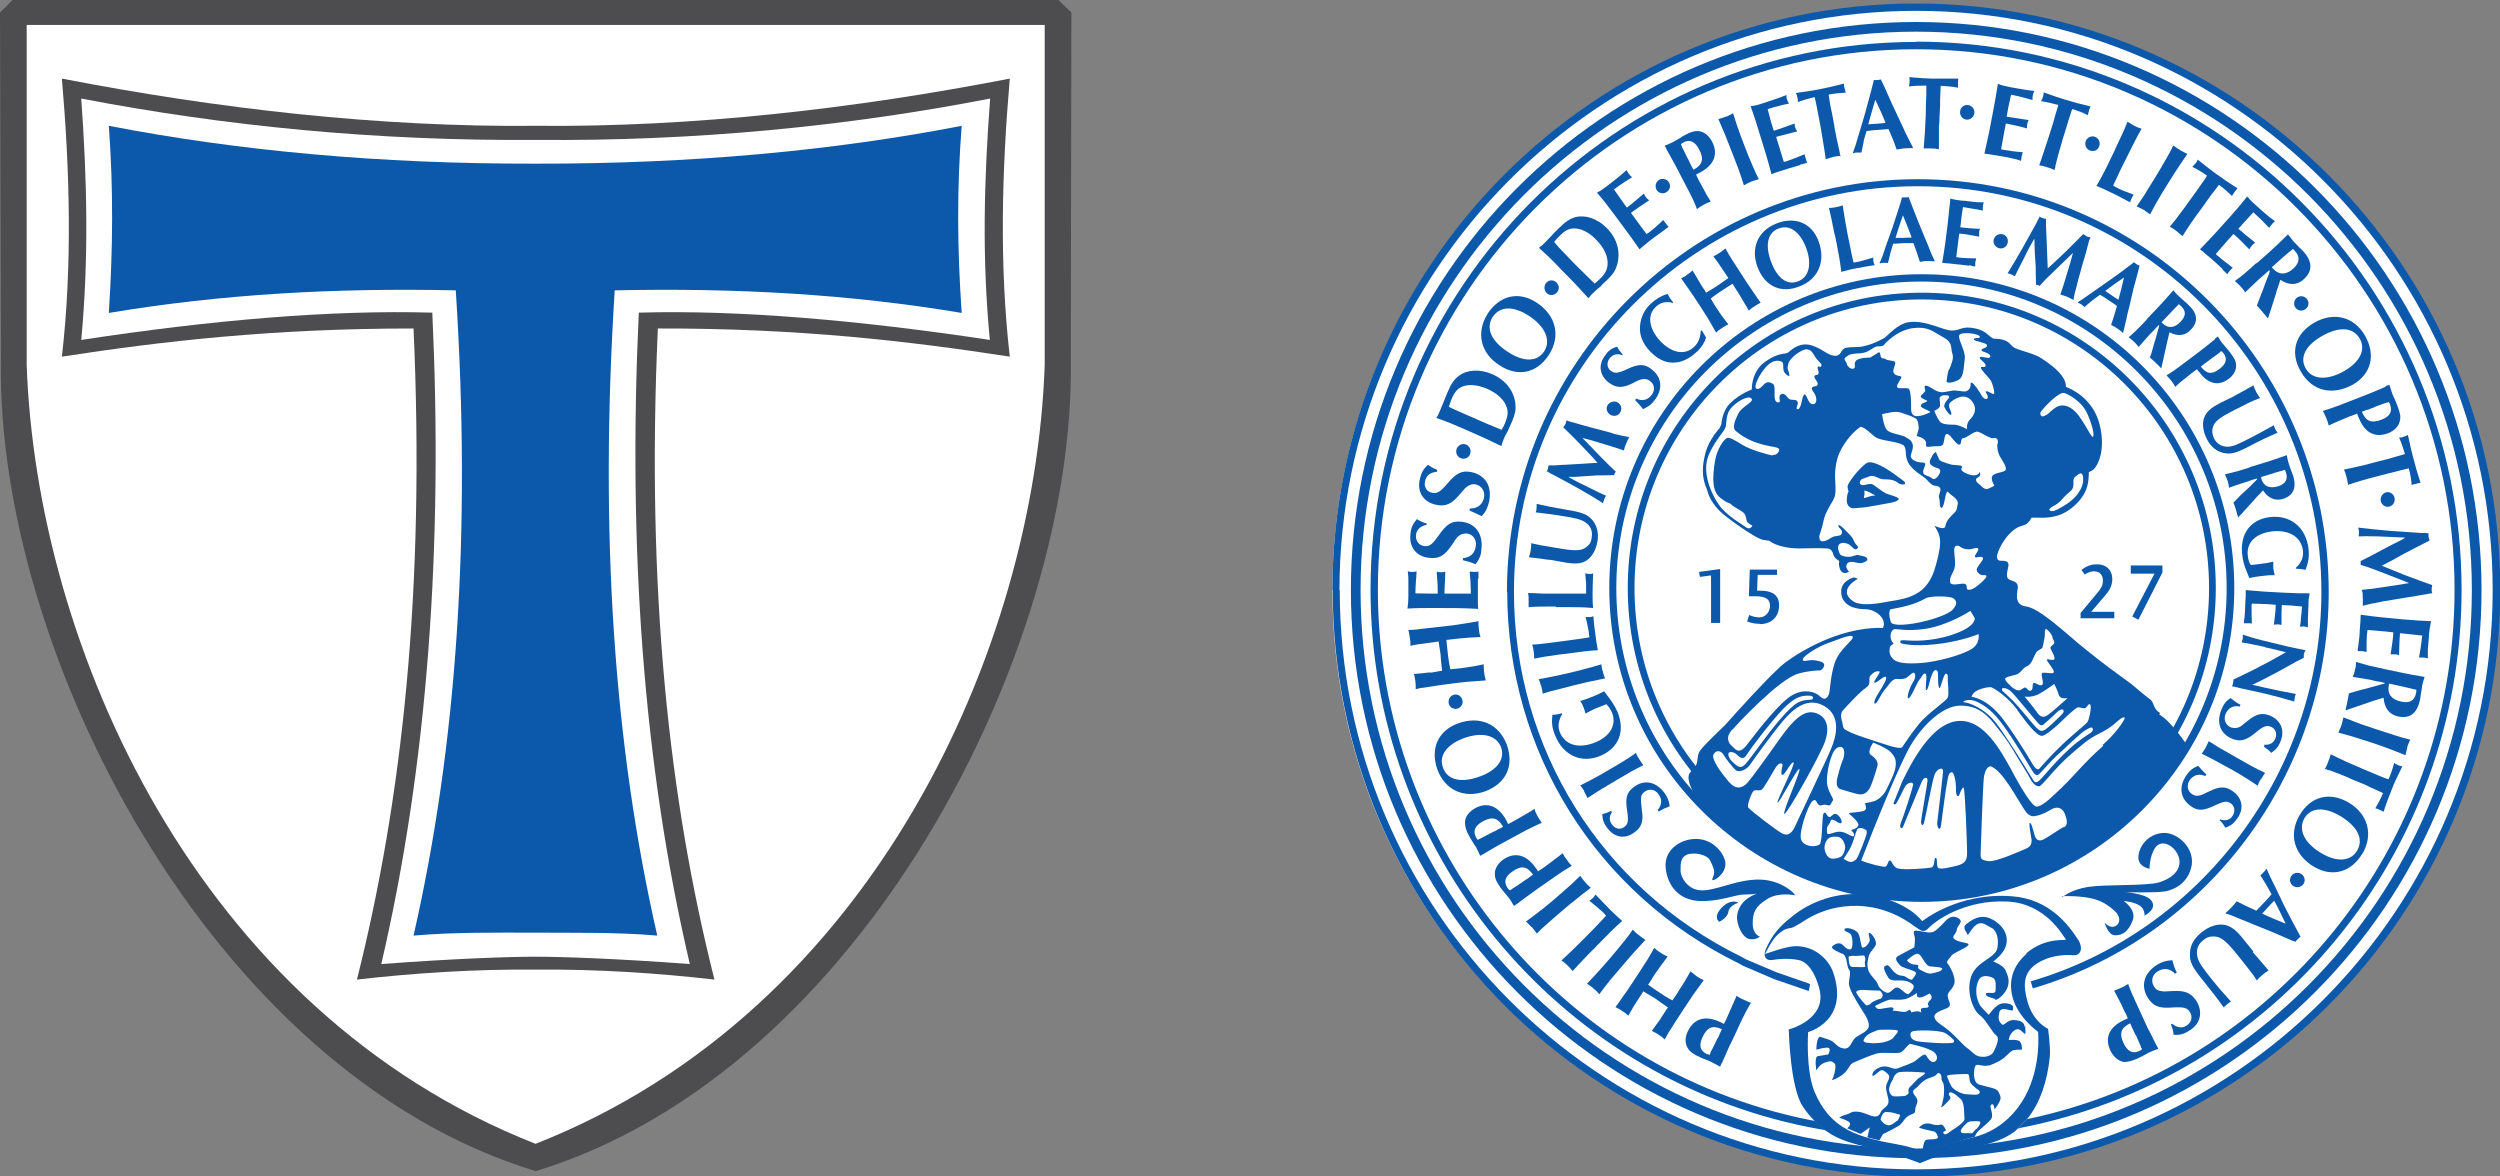 <?xml version="1.0" encoding="UTF-8"?><svg id="a" xmlns="http://www.w3.org/2000/svg" viewBox="0 0 85.24 40.11"><rect x="0" y="0" width="85.24" height="40.11" fill="#808080" stroke="none"/><defs><style>.h,.i{fill:#fff;}.j{fill:#4d4d4f;}.j,.k,.i{fill-rule:evenodd;}.k{fill:#0c58ab;}</style></defs><g><path id="b" class="j" d="M18.26,39.93C7.14,36.54-.14,22.14,.03,12.26c-.01-3.95-.02-7.89-.03-11.83l.43-.43H36.09l.44,.43c0,3.95-.02,7.89-.02,11.83,.17,9.88-7.12,24.27-18.24,27.67"/><path id="c" class="i" d="M18.26,39C6.7,34.45,1.25,22.03,.91,12.45V.85H35.62V12.45c-.33,9.58-5.8,22-17.36,26.55"/><path id="d" class="j" d="M18.26,33.06c-2.06-.02-4.18,.12-6.09,.34,1.54-6.13,2.33-13.29,1.93-22.2-4.8,0-8.54,.43-11.99,.96,.36-3.11,.27-6.36,0-9.48,5.32,1.03,10.8,1.66,16.16,1.61,5.37,.05,10.85-.58,16.16-1.61-.27,3.12-.36,6.36,0,9.48-3.45-.53-7.18-.97-12-.96-.4,8.91,.38,16.06,1.93,22.2-1.92-.22-4.03-.36-6.1-.34"/><path id="e" class="i" d="M18.26,32.62c-.87,0-2.72,.06-5.26,.25,1.59-6.83,2.11-14.28,1.74-22.21-3.42-.1-7.52,.25-11.97,.93,.26-2.78,.2-5.45,0-8.23,4.89,.94,10.07,1.45,15.49,1.41,5.42,.05,10.61-.46,15.5-1.41-.21,2.78-.28,5.45-.01,8.23-4.44-.67-8.56-1.03-11.97-.93-.37,7.93,.14,15.38,1.74,22.21-2.54-.19-4.38-.25-5.26-.25"/><path id="f" class="k" d="M18.26,31.8c-1.39,0-2.77-.02-4.16,.1,1.47-6.45,1.98-13.68,1.44-22-4.12-.09-8.01,.13-11.83,.77,.14-2.16,.16-4.23,0-6.38,4.4,.85,9.22,1.3,14.54,1.29,5.33,.01,10.15-.44,14.54-1.29-.17,2.16-.15,4.22,0,6.38-3.81-.64-7.7-.86-11.83-.77-.53,8.32-.02,15.55,1.45,22-1.39-.12-2.77-.09-4.16-.1"/></g><g><path id="g" class="h" d="M85.12,20.13C85.12,9.14,76.23,.23,65.27,.23s-19.84,8.91-19.84,19.9,8.89,19.9,19.84,19.9,19.84-8.91,19.84-19.9"/><path class="k" d="M61.22,30.54c-.06-.12-.45-.47-1.06-.54-.87-.09-1.7,.43-2.24,.35-.4-.06-.61-.44-.62-.65,0-.26,0-.47,.22-.56,.21-.09,.7-.02,.8,.22,.19,.4,.13,.4,.06,.62-.03,.12,.43-.13,.45-.5,.02-.28-.33-.81-.89-.87-.55-.06-1.2,.31-1.15,.96,.06,.65,.47,1.12,1.15,1.15,.68,.03,1.24-.22,1.51-.22s.46-.03,.46-.03c0,0-.6,.16-.68,.74-.04,.31,.19,.78,.43,.81,.25,.03,.34-.09,.34-.09,0,0-.24-.06-.24-.44s.09-.59,.5-.84c.4-.25,.96-.12,.96-.12"/><path class="k" d="M58.62,31.43c-.24-.19,.1-.56,.31-.65,.22-.09,.34,0,.34,0,0,0-.31,.09-.34,.31-.03,.21-.31,.34-.31,.34"/><path class="k" d="M70.33,30.58s.29-.25,.87-.34c.59-.09,1.98-.03,2.4-.15,.63-.19,.83-.59,.65-.96-.19-.37-.59-.5-.77-.22-.19,.28-.19,.71-.19,.71,0,0-.46-.06-.37-.5,.09-.44,.49-.74,.92-.72,.43,.03,.97,.5,.89,1.09-.1,.59-.55,.83-.89,.9-.34,.06-1.39,.03-1.39,.03,0,0,.68,.04,.88,.26,.27,.3-.21,.54-.21,.54,0,0,.02-.22-.16-.34-.19-.13-.55-.16-.55-.16,0,0,.46,.31,.3,.68-.15,.37-.34,.49-.59,.49s-.36-.43-.36-.43c0,0,.18,.21,.36,.12,.19-.09,.19-.34-.03-.53-.3-.27-.56-.4-1.02-.46-.47-.06-.78-.03-.78-.03"/><path class="k" d="M69.03,35.02c0-.14-.1-.23-.37-.24-.23-.01-.34,.23-.41,.14-.08-.08-.13-.15-.09-.36,.03-.22,.22-.15,.36-.12,.14,.04,.11,0,.12-.1,0-.11-.29-.18-.46-.1-.17,.07-.37,.36-.37,.36,0,0-.21-.2-.29-.31-.08-.12-.23-.49-.06-.86,.1-.22,.36-.15,.49-.09,.13,.07,.09,.28,.09,.44-.01,.16-.33,0-.33,.12,0,.11,.32,.13,.32,.18,0,.05,.27-.09,.4-.37,.12-.27,.02-.46-.05-.63-.08-.17-.42-.3-.42-.3,0,0,.34-.23,.43-.52,.1-.3-.02-.66-.44-.9-.42-.24-.73,.02-.9,.14-.17,.13,.01,.28,.03,.36,.03,.08,.12-.21,.32-.34,.2-.12,.33,.04,.49,.11,.16,.06,.28,.34,.21,.7-.07,.35-.7,.43-.89,.96-.19,.54,.08,1.18,.29,1.32,.21,.15,.43,.6,.56,.69,.13,.09,.02,.34-.08,.55-.06,.12-.21,.2-.43,.18-.21-.01-.33-.2-.47-.29-.13-.09-.26-.26-.54-.52-.28-.26-.53-.35-.58-.52-.05-.17,.23-.24,.43-.33,.19-.1,.04-.22,.02-.39-.02-.16,.12-.19,.21-.4,.1-.21-.13-.63-.21-.72-.08-.09,.06-.16,.12-.27,.06-.1,.48-.25,.57-.35,.09-.11-.16-.07-.4-.18-.23-.12,0-.19,.02-.36,.01-.16,.28-.28,.02-.41-.27-.12-.4,.12-.54,.25-.14,.13-.23,.24-.36,.25-.14,.02-.43-.07-.54-.06-.11,.03,0,.17-.01,.3,0,.14-.02,.27-.02,.27,0,0-.42,.22-.56,.3-.14,.08-.01,.22,.07,.31,.08,.08,.27,.12,.45,.19,.19,.06,.05,.17-.01,.27-.06,.11-.24-.1-.34-.1-.11,0-.24-.04-.37-.21-.13-.17-.16-.17-.24-.12-.09,.05,.03,.25,.11,.39,.08,.14,.32,.09,.46,.1,.13,0,.27,.04,.37,.13,.11,.09-.03,.24-.12,.32-.09,.08-.27-.2-.4-.21-.13,0-.2,.16-.31,.18-.11,.02-.34-.18-.36-.3-.02-.11-.29-.31-.33-.51-.04-.19-.01-.25,.02-.41,.03-.17,.18-.27,.24-.4,.06-.13-.11-.39-.2-.42-.08-.03,0,.14,0,.24-.01,.11-.15,.27-.24,.26-.07,0-.06-.35-.16-.5-.1-.14-.42-.21-.46-.13-.03,.08,.13,.09,.21,.17,.07,.09,.08,.41,.03,.49-.06,.08-.19,0-.3-.12-.1-.11-.27-.04-.35,.04-.09,.08,.19,.2,.34,.26,.17,.06,.14,.45,.22,.53,.08,.09,.01,.28,0,.47-.01,.19,.26,.61,.36,.78,.1,.17,.33,.46,.32,.67-.01,.22-.37,.31-.49,.44-.11,.13-.15,.35-.34,.34-.19-.01-.27-.13-.37-.21-.1-.09-.26-.12-.43-.18-.16-.07-.16,.43-.16,.43,0,0,.33-.1,.42-.06,.08,.03-.01,.22-.01,.22,0,0-.22,.04-.36,.06-.13,.02-.05,.49-.05,.49,0,0,.1-.22,.32-.28,.22-.07,.21-.02,.3,.04,.08,.06-.02,.46-.08,.54-.06,.08,.33-.09,.48-.28,.14-.18,.12-.24,.29-.31,.17-.07,.56-.24,.75-.29,.19-.05,.54,0,.73-.02,.19-.01,.26-.23,.4-.31,0,0,.67,.14,.83,.29,.16,.15,.09,.31-.02,.33-.11,.02-.21-.15-.26-.23-.05-.08-.22,.07-.34,.17-.11,.1-.44,.2-.61,.27-.17,.07-.27-.07-.49-.06-.22,.02-.39,.18-.39,.28-.01,.1,.1,0,.22-.1,.11-.1,.17-.04,.3,.07,.13,.12-.01,.24-.05,.41-.03,.17,.09,.39,.08,.55-.01,.17-.2,.21-.26,.34-.06,.13-.12,.21-.37,.12-.24-.09-.29-.12-.48-.13-.18,0-.19,.07-.36,.11-.17,.05-.21,.1-.21,.1,0,0,.24,.07,.34,.15,.1,.09-.07,.21-.07,.21l.46,.19,.31-.22-.08,.34,.41,.1,.12-.21s.41-.2,.56-.3c.14-.1,.18-.29,.4-.37,.22-.07,.09-.13,.18-.32,.09-.19,0-.25-.09-.38-.07-.15,.03-.13,.18-.3,.14-.15,.23-.21,.45-.28,.22-.07,.15-.18,.25-.12,.11,.06,.03,.19,.1,.28,.08,.09,.06,.47,.03,.58-.03,.11-.04,.19-.07,.27-.03,.08,.11-.05,.25-.2,.15-.16-.02-.14,.01-.25,.04-.11,.24,.04,.4,.19,.15,.14,.11,.55,.13,.66,.02,.11-.18,.24-.29,.32-.12,.07-.26,.18-.26,.18,0,0-.14,.1-.17,0-.02-.11,.17,0,.04-.19-.12-.2-.13-.01-.43-.11-.29-.1-.44,.12-.44,.12,0,0,.18,.06,.38,.1,.19,.03,.21,.06,.26,.2,.05,.14-.33,.07-.41,.12-.08,.05-.11,.37-.11,.37l1.78-.48s.03-.08,.09-.16c.06-.08,.31-.26,.45-.42,.15-.16-.08-.47,.03-.52,.11-.05,.1,.17,.1,.17,0,0,.09-.1,.17-.26,.09-.16,.01-.25-.04-.36-.05-.11-.43-.16-.64-.23-.22-.06-.2-.42-.16-.58,.03-.16,.16-.07,.33-.06,.17,0,.22-.02,.5-.16,.28-.15,.37-.37,.53-.38,.17-.02,.25-.01,.25-.01,0,0,.01-.19-.07-.28-.08-.08-.38-.05-.38-.05,0,0,.01-.19,.18-.32,.17-.13,.27,.04,.35,.1,.07,.06,.03-.14,.03-.27m-4.38,3.25c-.06,.04-.19,.18-.32,.14-.14-.03-.23-.19-.23-.19,.01-.05,.06-.21,.13-.24,.05-.03,.16-.01,.26,0,.09,.02,.28,.08,.28,.08,0,0-.05,.18-.11,.21m.76-1.48c-.07,.05-.24,.25-.32,.32-.08,.07-.04,.21-.04,.21,0,0-.07,.1-.17,.1-.09,0-.29,.03-.37,0-.08-.03-.16-.17-.12-.3,.03-.13,.12-.27,.12-.27,0,0,.04-.16,.17-.23,.13-.06,.84-.01,.91,0,.07,.02-.11,.13-.18,.18m-.13-3.86c-.22-.01-.29-.15-.29-.15,.09-.07,.31-.29,.42-.2,.1,.08,.22,.37,.33,.4,.1,.03,.49,.02,.45,.1-.02,.08-.22,.12-.36,.15-.13,.02-.24-.05-.4-.13-.16-.09,.06-.16-.15-.17m-2.23,.03c-.05-.06-.05-.31-.05-.31,0,0,.12-.03,.21-.02,.08,.01,.25-.02,.31-.01,.05,.01,.06,.15,.04,.19-.02,.04,0,.14,.01,.18,0,.04-.23,.02-.33,.02s-.15,.01-.19-.05m.54,1.35s-.13-.14-.16-.18c-.03-.04-.15-.19-.17-.25-.01-.07,.13-.09,.2-.09,.06,0,.31,.02,.39,.02,.07,0,.19,0,.22,.01,.03,.02,.09,.1,.09,.14,0,.03,0,.12-.1,.14-.1,.02-.29,.12-.31,.16-.02,.04-.14,.06-.14,.06m.92,1.09c-.05,.08-.19,.13-.35,.17-.16,.03-.34,.03-.34,.03-.11-.01-.39,0-.32-.13,.03-.07,.11-.17,.28-.24,.17-.07,.2-.09,.29-.09,.13,0,.54-.02,.58,.03,.04,.05-.07,.13-.13,.22m.51-.92c-.06,.05-.12,.08-.28,.05-.15-.03-.27-.03-.27-.03,0,0,.12-.14-.11-.11-.23,.03-.3,.06-.37,.05-.07,0-.12-.1-.12-.1,0,0,.41-.22,.54-.22,.13,0,.42,.04,.61-.06,.2-.1,.28-.17,.28-.17,0,0-.04,.16,.09,.16,.13,0,.34-.14,.34-.14,0,0,.13,.12,.04,.21-.09,.08-.1,.15-.1,.15l.03,.08s0,.04-.07,.05c-.07,0-.16,0-.18,.03-.03,.04,0,.13,0,.13,0,0-.08-.04-.14-.04-.07,0-.21,.04-.2,.04s-.03-.12-.1-.08m.29,1.06c-.15-.04-.23-.11-.22-.25,0-.03,.02-.05,.04-.07,.11-.08,.96-.05,1.11,.03,.02,0,.09,.05,.12,.07,.18,.14,.25,.2,.2,.26-.06,.07-1.09,0-1.25-.04m2.01,3c-.06,.05-.1,.16-.19,.14-.1-.02-.3,.03-.32-.05-.04-.08,.17-.27,.17-.27,.07-.08,.13-.09,.27-.09s.22-.02,.22,.05c0,.06-.08,.17-.14,.22m.05-1.36c.05,.04,.12,.11,.03,.16-.08,.05-.27,.01-.41,.01s-.44-.14-.52-.28c-.08-.15-.15-.35-.15-.35,.08-.06,.64-.06,.71-.06s.04,.22,.1,.3c.04,.08,.19,.18,.24,.23"/><path class="k" d="M70.86,32.05c-.32-.5-.97-1.39-2.25-1.49-1.85-.15-3.07,.85-3.07,.85,0,0-.46-.66-1.74-.88-1.17-.2-2.15,.28-2.66,.69-.31,.24-.62,.51-.85,.97-.03,.06-.06,.13-.09,.19-.09,.23,.01,.39,.24,.35,.23-.04,.54-.06,.87,0,.29,.05,.56,.37,.72,.97,.29,1.06-1.04,1.4-1.04,1.4,0,0,.04,1.98,.48,2.63,.14,.21,.25,.33,.38,.47l.41,.36c.46,.33,.95,.44,1.56,.59,.95,.22,1.64,.51,1.64,.51,0,0,.55-.23,.85-.32,.68-.2,1.69-.25,2.37-.75,.04-.03,.06-.05,.1-.09l.35-.36c.42-.53,.67-1.24,.76-2.1,.03-.36-.06-.96-.06-.96,0,0-.51-.23-.7-.93-.14-.52-.18-.98,.34-1.31,.39-.25,.89-.3,1.22-.27,.26,.02,.34-.24,.18-.51Zm-1.75,.46c-.5,.43-.63,.95-.49,1.49,.19,.71,.87,1.18,.87,1.18,0,0,.12,1.17-.44,2.2-.22,.41-.76,1.16-1.78,1.4-1.3,.3-1.75,.47-1.75,.47,0,0-.32-.14-.82-.23-.5-.09-1.2-.22-1.71-.5-.52-.28-.87-.7-1.12-1.29-.31-.75-.22-2.04-.22-2.04,0,0,1.43-.38,.85-2.05-.11-.32-.53-.88-1.27-.88-.33,0-1.05,.27-1.05,.27,0,0,.24-.49,.41-.64,.16-.15,.28-.22,.42-.24,.15-.02,.22-.09,.32-.14,0,0,.02-.02,.04-.02,.32-.22,.73-.44,1.24-.54,1.41-.28,2.39,.43,2.65,.62,.27,.19,.34,.25,.52,.05,.16-.17,1.16-.96,2.68-.88,1.31,.07,1.89,1.19,1.97,1.28,.08,.09-.63-.12-1.35,.49Z"/><polyline class="k" points="58.65 21.24 58.34 21.24 58.34 19.62 57.96 19.67 57.93 19.5 58.65 19.4 58.65 21.24"/><path class="k" d="M60.01,21.27c-.17,0-.31-.03-.44-.08l.07-.22c.12,.05,.21,.08,.35,.08,.21,0,.36-.19,.36-.39,0-.23-.14-.33-.51-.33h-.21l.03-.91h.93v.18h-.66l-.02,.54s.05,0,.12,0c.37,0,.63,.13,.63,.5s-.24,.64-.66,.64"/><path class="k" d="M70.94,21.1v-.2l.55-.66c.12-.14,.21-.25,.21-.44,0-.22-.13-.32-.3-.32-.14,0-.24,.06-.32,.11l-.11-.16c.15-.11,.3-.19,.53-.19,.31,0,.52,.19,.52,.51,0,.24-.12,.41-.24,.55l-.48,.56h.79v.22h-1.14"/><polyline class="k" points="72.91 21.13 72.7 21.02 73.46 19.56 72.65 19.56 72.65 19.28 73.73 19.28 73.73 19.52 72.91 21.13"/><path class="k" d="M63.65,16.28c.11-.05,.17-.1,.43,.03,.17,.08,.4-.03,.63,.15,.11,.09,.23,.05,.23,.05,0,0,.04-.06-.02-.1-.17-.13-.54-.41-.79-.53-.18-.08-.38-.18-.52-.07-.29,.23-.59,.65-.61,.75-.02,.06,.03,.2,.03,.2,0,0-.04,.03-.06,.22-.03,.34,.19,.35,.22,.35,0,0,.07,0,.37-.03,.06,0,.92-.16,.92-.16,0,0,.33-.06,.24-.16-.03-.03-.3-.12-.4-.15-.11-.04-.43-.3-.48-.32-.09-.03-.27,.03-.29,.03,0,0-.14,.02-.14-.09,.04-.15,.11-.11,.24-.18m-.1,.7s.01-.04,.02-.11c.01-.07-.01-.13-.01-.13,.15,.01,.22,.09,.38,.16-.25,.03-.29,.08-.38,.09"/><path class="k" d="M73.65,24.31c-.23-.13-.2-.33-.31-.44-.24-.18-.66-.54-.66-.54-.08-.07-1.19-.83-2.2-1.72-.63-.54-1.1-.89-1.39-.93-.49-.06-.27-.57-.29-.69-.03-.21-.25-.16-.34-.27-.09-.11,.04-.4,.02-.49-.02-.1-.12-.11-.23-.11-.09,0-.15-.01-.16-.13-.01-.16,.27-.76,.69-1,.19-.1,.33-.04,.49-.34,.23-.01,.49,.04,.85-.06,.45-.12,.84-.52,.98-.83,.12-.25,.12-.54,.12-.66,.05-.02,.09-.05,.13-.07,.17-.12,.46-.67,.24-1.55-.23-.92-1-1.23-1.15-1.29,0-.35-.36-.66-.83-.97-.24-.16-.62-.23-.9-.35-.15-.07-.18-.21-.37-.27-.23-.08-.34-.02-.42-.08-.12-.07-.21-.24-.56-.32-.48-.1-.5,.07-.81,.07s-.9-.38-1.5-.28c-.37,.07-.7,.47-.8,.53,0,0-.34,.21-.73,.29-.2,.04-.4,.01-.58,.05-.21,.05-.13,.29-.4,.27-.23-.02-.41-.24-.76-.35-.38-.12-.64,.09-.8,.23-.11,.09-.31-.02-.79,.32-.49,.34-.46,.95-.46,.95,0,0-.4,.14-.73,.46-.29,.28-.31,.73-.31,.73l-.06,.13s-.34,.36-.47,.8c-.12,.45-.16,.84,.04,1.29l.04,.13s.11,.37,.5,.7c.41,.33,.72,.54,1.07,.75,.2,.11,.28,.14,.33,.14l.19,.03s.27,.25,1.01,.26c.15,0,.66-.02,.96,0,.16,.01,.19,.15,.21,.21,.04,.12,.09,.14,.2,.22-.03,.13,.02,.37,.14,.4,.11,.03,.19-.04,.19-.04-.08-.1-.1-.16-.09-.19,.02-.1,.06-.13,.15-.14,.12-.01,.24,.05,.36,.04,.11-.02,.22-.08,.21-.13-.01-.11-.21-.11-.32-.15-.06-.02-.19,.09-.4,.06-.22-.03-.22-.09-.25-.17-.04-.09-.06-.26,.08-.29,.07-.02,.09-.01,.15,0,.11,.03,.14,.06,.16,.08,.07,.05,.15,.18,.23,.11,.07-.07,0-.1-.04-.15-.05-.05-.11-.22-.12-.22-.04-.06-.1-.12-.14-.16-.05-.04-.16-.17-.25-.24-.09-.07-.12-.02-.06,.05,.07,.07,.11,.12,.09,.18-.01,.11-.13,.09-.26,.12-.13,.03-.27,.2-.44,.16-.07-.02-.07-.14-.07-.16,0-.04,.04-.13,.07-.24,.06-.18,.07-.33,.14-.51,.13-.28,.26-.48,.26-.48,.05-.1,.1-.18,.08-.54-.03-.35-.01-.65,.09-.96,.09-.27,.39-.76,.77-1.01,.2,.04,.41,.32,.57,.39,.23,.1,.68,.11,.89,.24,.12,.11,.04,.32,.14,.55,.14,.32,.55,.5,.66,.63,.18,.21,.26,.2,.26,.2,0,0,.19,0,.2,.12,.01,.08-.07,.21-.05,.28,.05,.11,0,.39,.1,.35,.1-.04,.12-.66,.22-.53,.09,.12,.35,.22,.32,.4-.04,.28-.06,.24-.2,.39-.1,.1-.19,.2-.22,.37-.03,.16-.38-.02-.38-.02,0,0,.21,.28,.2,.55,0,.27-.1,.66-.17,.88-.08,.29-.25,.64-.54,.83-.34,.23-.65,.26-1.16,.35-.48,.09-.83,.1-1.05,0-.09-.05-.28-.19-.26-.37,.03-.25,.37-.42,.37-.42,0,0-.05-.04-.12-.05-.09,0-.24,.1-.31,.16-.13,.14-.14,.26-.13,.37,0,.26,.23,.44,.41,.49,.16,.05,.28,.06,.38,.06,.39,0,.62,.27,.65,.41,.03,.14,0,.18-.02,.23-1.6-.05-3.15,1-3.51,1.33l-.05,.05c-.46,.42-1.34,1.39-1.82,1.93,0,0-.75,.71-.86,.88-.11,.17-.05,.31-.13,.49-.09,.19-.27,.21-.26,.44,.02,.24,.18,.56,.33,.72,.64,.61,1.45,1.45,2.26,1.91,.83,.45,2.17,1.04,3.26,1.24,2.95,.54,4.7,.35,7.31-1.14,2.6-1.48,3.84-3.85,3.84-3.85,0,0-.55-.83-.95-1.05m-2.81-7.48c-.19,.24-.51,.41-.66,.49-.26,.13-.28,0-.28,0,.08-.13,.24-.11,.45-.36,.21-.24,.32-.26,.36-.39,.04-.14-.02-.29,.07-.36,.1-.07,.23-.22,.27-.02,.03,.21-.02,.39-.21,.64m-1.24-2.82c.12-.18,.63-.71,.81-.66,.18,.05,.58,.3,.75,.63,.17,.33,.3,.81,.23,.86-.08,.05-.38-.76-.76-.98-.43-.26-.66,.14-.8,.22-.27,.18-.23-.07-.23-.07m-9.12,1.47c-.17-.02-.78-.2-1.02-.35-.23-.14-.45-.28-.54-.25-.09,.03-.35,.35-.42,.81-.07,.46-.12,.99,.17,1.22,.29,.24,.34,.17,.4,.25,.06,.08,.37,.2,.44,.31,.07,.11,.06,.25,.1,.29,.14,.11,.17,.11,.17,.11-.03,.07-.11,.13-.2,.07-.08-.07-.7-.41-.95-.79-.25-.37-.47-.88-.42-1.38,.05-.5,.57-1.07,.63-1.2,.08-.14,.01-.43,.18-.67,.18-.23,.59-.48,.72-.37,.13,.12-.32,.27-.44,.52-.12,.24-.23,.5-.07,.61,.15,.12,.41,.31,.84,.43,.3,.09,.6,.1,.62,.17,.02,.06-.06,.22-.22,.2m1.66-3.03c-.04,.08-.08-.03-.12,.03-.04,.05,.07,.19,.01,.25-.05,.05-.08,0-.12,.06-.05,.07,.15,.21,.1,.3-.05,.08-.11,.03-.17,.08-.06,.05-.01,.1,.06,.21,.08,.11,.12,.37-.05,.37s-.19-.32-.28-.33c-.09,0-.1,.47-.22,.5-.12,.03,0-.16-.01-.22-.02-.07-.05-.1-.21-.1s-.17-.21-.31-.2c-.21,.02-.03,.28-.13,.29-.26,.03-.06-.54-.2-.63-.29-.19-.34,.16-.52,.17-.22,.02,.09-.57,.33-.8,.24-.23,.46-.16,.51-.11,.05,.05,.02,.18,.04,.27,.02,.1,.13,.19,.18,.2,.05,0,.01-.06-.01-.16-.03-.1-.05-.08,0-.28,.06-.2,.49-.49,.62-.47,.14,.01,.2,.1,.29,.26,.1,.16,.25,.23,.21,.31m9.24,12.32s.06,.11-.05,.18c-.1,.07-.39,.24-.73,.55-.34,.31-.63,.64-.82,.86-.2,.22-.31,.37-.4,.23-.09-.13-.54-.89-.84-1.33-.33-.49-.53-.84-.96-1.11-.38-.24-.61-.24-.61-.24,.04-.06,.24-.13,.5,0,.27,.13,.53,.32,.87,.79,.34,.46,.8,1.23,.92,1.43,.12,.2,.19,.34,.31,.23,.13-.12,.39-.45,.7-.72,.31-.28,.7-.67,.87-.77,.17-.1,.2-.11,.25-.08m-.84-1.03s-.53,.48-.69,.59c-.15,.11-.27,.06-.37-.1-.11-.16-.42-.53-.42-.53,0,0,.26,.05,.53-.11,.27-.16,.48-.32,.48-.32,0,0,.11,.21,.16,.38,.05,.16,.31,.1,.31,.1m-2.13-.67c.04-.08,.32-.09,.43-.16,.11-.07,.19-.21,.27-.24,.09-.03,.14-.09,.18-.15,.04-.06,.12-.27,.17-.34,.04-.07,.18-.11,.21-.16,.02-.06,.08-.36,.08-.42,0-.06-.01-.21,.04-.21,.06,0,.22,.21,.22,.28,0,.07,.08,.13,.06,.19-.02,.07-.13,.11-.13,.17,0,.05,.19,.33,.13,.39-.06,.06-.22-.03-.25,.01-.03,.04,.29,.37,.23,.44-.05,.07-.36-.04-.4,.03-.04,.07,.08,.32,.01,.39-.07,.07-.25-.1-.3-.06-.05,.04,.01,.24-.1,.26-.1,.03-.12-.15-.22-.1-.09,.06-.12,.09-.19,.09-.07,0-.2-.09-.2-.09-.08-.08-.29-.25-.25-.33m-.11,.36c.05-.04,.18-.02,.31,.1,.13,.12,.69,.81,.82,.96,.13,.15,.19,.24,.29,.16,.1-.08,.42-.38,.47-.43,.06-.06,.16-.11,.2-.06,.03,.06,0,.1-.1,.2-.1,.1-.4,.39-.51,.46-.11,.07-.18,.08-.33-.08-.15-.16-.52-.63-.76-.88-.24-.24-.33-.31-.36-.34-.05-.04-.03-.11-.03-.11m.52,.75c.35,.48,.66,.88,.84,.88,.11,0,.39-.24,.6-.43,.2-.2,.54-.52,.62-.54,.08-.02,.22,.07,.28,.01,.06-.06,.11-.17,.15-.1,.05,.07-.03,.47-.09,.58-.08,.11-.57,.48-.98,.89-.29,.28-.6,.63-.66,.7-.04,.06-.13,.04-.24-.15-.24-.42-.75-1.2-1.02-1.55-.55-.71-1.06-.74-1.06-.74,.01-.06,.07-.16,.22-.23,.15-.07,.37-.11,.44-.1,.07,.01,.54,.29,.91,.78m-4.71-12.2h0s0,0-.02,0c-.09,.06-.29,.18-.29,.18,0,0-.41,0-.5,.12-.08,.12,.03,.23-.08,.26-.12,.03-.21-.12-.21-.12,0-.09-.15-.21-.06-.26,.09-.06,.09-.09,.23-.12,.15-.03,.35,0,.53-.09,.18-.09,.23-.17,.35-.17s.18,0,.24-.09c.01-.02,.04-.04,.09-.09,.06-.05,.38-.37,.85-.44,.53-.07,.68,.11,1.03,.3,.36,.19,.26,.37,.32,.54,.06,.17,0,.3-.04,.41-.03,.12-.07,.15-.09,.21-.02,.06-.06,.3-.06,.36s.22,.05,.41-.06c.19-.11,.17-.45,.21-.71,.04-.26-.24-.67-.19-.81,.06-.13,.66-.06,.7,.04s-.2,.02-.2,.1c0,.07,.43,.11,.45,.2,.02,.1-.19,.1-.19,.17s.3,.08,.3,.21-.34-.04-.36,.04c-.02,.07,.22,.18,.2,.28-.01,.09-.16,0-.16,.07s.24,.3,.32,.41c.08,.11,.15,.41,.13,.47-.02,.06-.17-.08-.26-.08-.09,0,.08,.13,.04,.23-.04,.09-.17,0-.22-.11-.06-.11-.24-.38-.32-.41-.08-.04,0,.13-.09,.22-.1,.09-.11,.09-.34,.06-.22-.04-.24,0-.52,.04-.28,.04-.46-.22-.62-.22-.06,0-.04,.06-.02,.15,.03,.07-.17,.17-.15,.23,.02,.07,.26,.13,.22,.15-.12,.08-.18,.05-.22,.15-.03,.09,.39,.19,.31,.23-.08,.04-.26,.13-.45,.13s-.19-.21-.19-.26,.01-.64-.09-.68c-.09-.04-.32,.02-.38-.04-.06-.06,.14-.29,.14-.35s-.19-.02-.26-.14c-.07-.11,.11-.33,.03-.39-.03-.02-.16-.04-.22-.05-.1-.01-.07-.06-.18-.06-.1,0-.08-.16-.11-.2-.01,0-.02,0-.02,0m2.99,2.61s-.27-.15-.44-.15-.41,0-.49-.12c-.09-.12-.18-.35-.18-.35,0,0,.2-.09,.2-.18s-.02-.26-.02-.26c.06-.12,.17-.09,.26-.09s.06,.09,.06,.09c0,0-.21,.21-.15,.32,.06,.12,.2,.32,.23,.23,.03-.09-.17-.29-.02-.41,.15-.12,.46-.32,.7-.06,.23,.26,.11,.5-.03,.64-.15,.15-.11,.32-.11,.32m-.65,1.2c-.18-.07-.28-.07-.32-.18-.04-.11-.1-.22-.1-.22-.11,.07-.14,.18-.14,.18,0,0-.14,.18,0,.28,.14,.11,.32,.07,.29,.22-.04,.14-.18,.32-.29,.21-.11-.1-.29-.07-.29-.21s.18-.32-.03-.32-.42-.11-.39-.25c.04-.14,.08-.23,.07-.33-.01-.1-.08-.19-.14-.22-.18-.1-.06-.07-.35-.15-.26-.07-.39-.09-.46-.27-.07-.18-.1-.43-.1-.43,.18-.03,.44-.12,.65-.05,.21,.07,.39,.13,.5,.2,.1,.06,.1,.35,.1,.35l-.07,.25s.2,.03,.29,.15c.09,.11-.07,.25,.17,.21,.26-.04,.43,.04,.46-.14,.04-.18,.04-.32,.14-.29,.1,.03,.28,.36,.39,.36,.1,0,.03-.22,.14-.22s.36-.25,.5-.22c.14,.04,.42,.25,.53,.22,.11-.04,.18,.07,.14,.18-.03,.11,0,.29,.07,.43,.08,.14,.29,.42,.18,.5-.11,.07-.36,.07-.43,.18-.07,.11,.07,.33,.07,.33,0,0-.12,.07-.23,.11-.11,.04-.25-.13-.25-.13,0,0-.27-.17-.08-.26,.13-.08,.06-.19,.06-.19,0,0-.05,.2-.39,.08-.43-.16-.11-.25-.25-.29-.14-.04-.25,0-.43-.07m.23,3.41c0-.28-.08-.55,.02-.6,.14-.07,.15,.11,.44,.11,.14,0,.3-.09,.33-.02,.03,.07-.15,.23-.11,.28,.04,.05,.25-.06,.27,.04,.02,.09-.24,.31-.21,.42,.01,.06,.07,.11,.14,.15,.07,.03,.19-.02,.19,.05,0,.07-.26,.3-.4,.39-.14,.09-.27,.09-.27,.02s0-.16-.12-.16-.4,.08-.44-.03c-.07-.21,.16-.36,.16-.64m-2.17,1.54c.3-.06,.75-.13,1.17-.37,.16-.09,.83-.08,.94,0,.1,.08,.16,.16,0,.36-.13,.19-.77,.37-.89,.4-.66,.17-1.19,.19-1.24,.05-.09-.27-.05-.42,0-.44m-.04,1.35c0-.1,.07-.13,.12-.16,.04-.03-.08-.07-.09-.24-.01-.16,.07-.26,.14-.27,.06-.01,.61,.11,1.3-.06,.69-.17,1.28-.56,1.28-.56,0,0,.1,.15,.14,.23,.04,.07-.05,.21-.16,.29-.05,.05-.32,.23-.86,.37-.8,.2-1.3,.1-1.43,.11-.13,0-.09,.1,0,.12,.09,.02,.55,.11,1.41-.02,.75-.12,1.18-.31,1.18-.31,0,0,.07,.32-.24,.51-.39,.24-1.23,.43-1.64,.47-.6,.05-.88,0-1.01-.11-.14-.12-.16-.25-.14-.35m-.82,1.31c.22-.12,.07-.3,.16-.41,.09-.1,.19-.17,.3-.15,.09,.02-.21,.33-.16,.38,.05,.06,.33-.25,.39-.19,.05,.06-.07,.26-.22,.5-.16,.24-.22,.42-.14,.41,.08-.02,.19-.33,.32-.47,.12-.13,.24-.38,.41-.37,.17,.01,.27,0,.33-.04,.06-.03,.21-.2,.26-.17,.05,.03,.07,.16-.04,.33-.11,.17-.23,.54-.15,.54s.26-.47,.35-.6c.11-.13,.15-.27,.23-.24,.08,.02-.03,.58,.03,.56,.07-.01,.12-.38,.18-.5,.04-.11,.09-.19,.15-.18,.07,.01,.07,.11,.07,.27s.01,.35,.05,.34c.05-.01,.14-.5,.22-.49,.08,.01,.06,.12,.06,.22s.05,.47,0,.59c-.04,.12-.66,.52-.96,.88-.3,.36-.51,.7-.59,.81-.08,.11-.64-.11-1.17-.28-.53-.17-.69-.26-.77-.31-.1-.04-.08-.2-.12-.3-.03-.1-.05-.24,.02-.34,.09-.1,.61-.68,.82-.8m-4.57,1.44c.13-.16,1.58-1.72,2.24-1.91,.39-.11,.67-.11,.74-.11s.18-.15,.14-.22c-.03-.07-.14-.1-.34-.13-.2-.02-.41,.09-.38-.04,.03-.12,.57-.45,.85-.54,.27-.09,.8-.33,.85-.22,.05,.11-.45,.4-.62,.91-.16,.51-.14,.94-.2,1.07-.06,.13-.15,.2-.3,.05-.14-.14-.51-.27-.92-.05-.42,.22-1.19,1.21-1.47,1.58-.18,.24-.33,.43-.51,.26-.18-.17-.19-.17-.22-.28-.03-.11,0-.22,.13-.38m-.14,.83c.04-.09,.19-.07,.3,.03,.1,.1,.22,.2,.34,0,.12-.2,.8-1.1,1.24-1.56,.4-.41,.61-.44,.81-.45,.18-.01,.22,.03,.2,.1-.02,.08-.22-.01-.5,.13-.31,.16-.9,.9-1.24,1.37-.3,.4-.43,.59-.54,.71-.13,.15-.22,.16-.37,.03-.15-.12-.26-.27-.22-.37m1.84,2.74c-.2-.11-1.14-.82-1.18-.91-.03-.09,.13-.53,.2-.56,.08-.04,.2,.02,.27-.04,.08-.05,.34-.54,.46-.73,.11-.18,.2-.18,.24-.14,.03,.04-.09,.35,0,.37,.09,.02,.29-.46,.38-.42,.08,.04-.6,1.33-.54,1.36,.05,.04,.67-1.18,.74-1.14,.07,.04-.6,1.51-.51,1.53,.09,.02,1.25-2.05,1.39-2.48,.15-.44,.07-.8-.27-.94-.35-.14-.69,.02-1.3,.89-.55,.78-.91,1.27-1.08,1.47-.19,.2-.4,.24-.64-.04-.23-.27-.62-.78-.51-.94,.11-.17,.27-.09,.34,.03,.07,.13,.3,.41,.39,.5,.13,.14,.41-.01,.52-.18,.11-.17,.78-1.09,1.13-1.5,.36-.42,.84-.81,1.4-.48,.56,.33,.41,1,.23,1.43-.18,.44-1.14,2.45-1.23,2.65-.09,.21-.23,.37-.43,.26m1.27,.36c-.12,.12-.52,.1-.63-.13-.12-.22,.22-1.17,.36-1.32,.15-.15,.15,.07,.24,.12,.1,.05,.12-.05,.27,0,.15,.05,.13-.07,.2-.15,.07-.07-.22-.31-.2-.73,.02-.42,.15-.81,.24-.96,.1-.15,.22-.17,.29-.12,.08,.05,.08,.28,0,.45-.07,.17-.15,.48-.18,.6-.02,.12-.05,.32,.12,.37,.17,.05,.49,.15,.61,.17,.12,.02,.3,0,.42-.29,.12-.3,.17-.51,.22-.66,.05-.15-.08-.3-.22-.39-.15-.1,.08-.42,.08-.42,0,0,.46,.18,.59,.32,.16,.17,.2,.28,.17,.5-.02,.22-.24,.63-.32,.8-.07,.14-.23,.31-.39,.37-.08,.03-.34,.08-.34,.08,0,0,.1,.17,0,.24-.1,.07-.54,.07-.54,.1,0,.03,.37,.29,.32,.42-.05,.12-.25,.15-.25,.15,0,0,.14,.12,.1,.2-.05,.07-.24-.12-.44-.14-.2-.03-.44,.14-.47,.05-.02-.1-.02-.22,.05-.29,.07-.08,.05-.2,.15-.17,.1,.03,.27,.19,.29,.09,.02-.09-.1-.27-.2-.29-.1-.02-.17,.15-.24,.1-.08-.05-.1-.2-.17-.12-.07,.07-.03,.95-.14,1.08m.65,.44c-.17,.03-.32,.08-.43-.14-.11-.22-.02-.41,.05-.49,.08-.09,.17-.1,.33-.09,.22,.01,.29,.33,.27,.4-.02,.07-.05,.29-.23,.31m.63,.04c-.07,.07-.16,.13-.26,.1-.1-.03-.19-.1-.19-.1,0,0,.05-.07,.13-.2,.09-.13,.18-.33,.22-.48,.04-.15,.12-.34,.12-.34,.07-.04,.15-.04,.22,0,.08,.04,.11,.05,.1,.14-.01,.09-.12,.35-.17,.49-.07,.14-.11,.31-.18,.38m7.05-1.07c-.15,.08-.63,.43-.75,.45-.12,.02-.19-.04-.23-.18-.05-.15-.1-.42-.16-.41-.05,.01,.04,.45,.06,.58,0,.14-.03,.22-.18,.29-.14,.06-1.04,.47-1.3,.43-.27-.04-.25-.1-.26-.23,0-.13,.08-2.33,.11-2.61,.04-.29,.16-.45,.29-.37,.15,.09,.28,.2,.57,.62,.28,.42,.46,.77,.6,.94,.15,.17,.3,.11,.3,.11,.29-.04,.53-.24,.65-.27,.12-.03,.26-.01,.35,.19,.08,.21,.12,.39-.03,.47m1.34-2.78c-.66,.58-.95,.98-1.43,1.44-.22,.2-.62,.63-.84,.63-.21,.01-.86-1.25-.86-1.25-.38-.69-.94-1.7-1.77-1.67-.79,.02-1.45,1.02-1.95,2.06l-.3,.75s.02,.04,.05,.04c.08-.01,.3-.59,.39-.67,.12-.11,.21-.08,.23-.03,.02,.05-.35,1.18-.42,1.33-.07,.16,.04,.25,.09,.1,.05-.14,.58-1.39,.62-1.5,.07-.17,.21-.19,.2-.04-.02,.2-.21,1.25-.22,1.38-.01,.12,.07,.21,.11,.02,.05-.19,.28-1.45,.36-1.63,.08-.18,.28-.26,.28-.09-.01,.17-.18,1.58-.2,1.76,0,.19,.1,.29,.13,.09,.03-.19,.15-1.2,.21-1.48,.04-.27,.08-.34,.16-.34,.09,0,.15,.39,.14,.61,0,.23,.09,.24,.12,.15,.03-.09,.09-.24,.14-.24s.12,1.97,.12,2.22-.05,.37-.36,.45c-.3,.07-.51,.12-.61,.08-.1-.04-.02-.35-.1-.35s-.01,.31-.16,.33c-.14,.03-.94,.09-1.13,.03-.18-.05-.2-.27-.27-.27-.08,0-.06,.17-.16,.21-.07,.02-.6-.11-.82-.21,.46-1.2,1.34-3.36,1.7-3.95,.45-.74,1.11-1.31,1.64-1.33,.53-.02,.88,.22,1.18,.6,.61,.75,.63,.9,1.16,1.74,.07,.11,.16,.39,.38,.41,.11,0,.51-.6,1.12-1.12,.58-.5,.64-.53,1.07-.75,.43-.22,.61-.54,.74-.47-.04,.16-.41,.63-.75,.92"/><path class="k" d="M54.87,20.05c0,5.9,4.78,10.7,10.65,10.7s10.66-4.8,10.66-10.7-4.78-10.7-10.66-10.7-10.65,4.8-10.65,10.7m.24,0c0-5.76,4.67-10.45,10.4-10.45s10.41,4.69,10.41,10.45-4.67,10.45-10.41,10.45-10.4-4.69-10.4-10.45"/><path class="k" d="M55.5,20.05c0,5.55,4.5,10.07,10.02,10.07s10.03-4.52,10.03-10.07-4.49-10.07-10.03-10.07-10.02,4.52-10.02,10.07m.23,0c0-5.42,4.39-9.84,9.79-9.84s9.8,4.41,9.8,9.84-4.39,9.84-9.8,9.84-9.79-4.42-9.79-9.84"/><path class="k" d="M55.28,13.93c0-.13-.11-.24-.24-.24-.14,0-.26,.11-.26,.24s.12,.25,.26,.25c.13,0,.24-.11,.24-.25"/><path class="k" d="M68.46,8.22c0-.14-.11-.24-.24-.24s-.25,.11-.25,.24,.11,.25,.25,.25,.24-.11,.24-.25"/><path class="k" d="M54.97,27.68c-.11,.15-.11,.31,0,.44,.11,.15,.28,.18,.42,.07,.12-.09,.14-.21,.09-.54-.07-.44-.02-.63,.22-.81,.35-.27,.75-.2,1.04,.18,.11,.15,.17,.28,.19,.47-.13,.05-.27,.11-.37,.18l-.04-.05c.15-.18,.16-.37,.02-.55-.11-.16-.32-.19-.47-.07-.08,.06-.12,.13-.12,.24,0,.1,0,.08,.03,.37,.06,.39,0,.58-.24,.76-.32,.25-.68,.2-.93-.13-.13-.16-.17-.29-.18-.48,.1-.03,.16-.04,.3-.11l.03,.04"/><path class="k" d="M54.02,26.98c-.04-.07-.07-.12-.14-.2,.49-.24,.77-.41,1.25-.69,.28-.17,.43-.26,.65-.42,.04,.11,.08,.16,.11,.21,.05,.08,.07,.12,.14,.21-.27,.14-.36,.18-.52,.28-.19,.11-.64,.37-.93,.55-.18,.11-.29,.18-.45,.29-.05-.1-.08-.15-.12-.23"/><path class="k" d="M53.27,24.34c-.13,.21-.17,.43-.08,.64,.18,.43,.65,.56,1.21,.33,.51-.21,.73-.61,.56-1.02-.05-.11-.11-.2-.19-.28-.12,.05-.19,.08-.28,.11-.18,.07-.28,.13-.43,.21-.02-.09-.04-.13-.07-.22-.03-.07-.05-.12-.11-.21,.15-.04,.22-.07,.43-.15,.14-.06,.26-.11,.39-.18,.04,.06,0,.01,.16,.22,.11,.14,.21,.31,.29,.48,.27,.66,.05,1.23-.58,1.5-.64,.27-1.26,0-1.54-.68-.11-.27-.13-.43-.1-.72,.14,0,.14-.01,.33-.05v.04"/><path class="k" d="M52.54,23.38c-.02-.08-.03-.13-.08-.22,.54-.1,.86-.17,1.39-.3,.31-.08,.48-.13,.75-.21,.02,.11,.02,.18,.05,.24,.02,.09,.03,.14,.08,.24-.3,.06-.4,.08-.58,.12-.22,.05-.72,.17-1.04,.26-.21,.05-.33,.08-.51,.14-.01-.11-.03-.16-.05-.26"/><path class="k" d="M53.22,22.31c-.46,.06-.63,.09-.91,.15,0-.12-.01-.19-.02-.26-.01-.1-.02-.13-.05-.22,.19-.01,.28-.02,.51-.05,.3-.04,.57-.07,.84-.11,.29-.04,.38-.05,.6-.09,0-.03,0-.06-.01-.07-.01-.12-.01-.16-.04-.27-.02-.13-.04-.21-.08-.35,.07,0,.1,0,.15,0,.04,0,.07-.01,.12-.03,.01,.21,.05,.54,.07,.65,.02,.17,.05,.36,.08,.51-.35,.02-.57,.05-1.07,.12l-.19,.02"/><path class="k" d="M53.04,20.68c-.46,0-.63,0-.92,.02,0-.12,0-.18,0-.26,0-.09,0-.13-.02-.22,.19,0,.28,.01,.52,.02,.31,0,.58,0,.85,0,.29,0,.38,0,.61,0v-.07c0-.12,0-.16,0-.27-.01-.13-.02-.21-.03-.35,.07,.01,.1,.02,.15,.02,.04,0,.07,0,.12-.02-.01,.21-.02,.54-.02,.66,0,.17,0,.36,.02,.52-.35-.03-.58-.03-1.08-.03h-.19"/><path class="k" d="M52.87,19.09c-.07,0-.13-.01-.26-.03-.26-.03-.32-.04-.48-.06,.03-.11,.05-.15,.06-.24,.01-.08,.02-.14,.02-.24,.16,.04,.22,.05,.38,.08,.18,.03,.49,.08,.71,.12,.45,.07,.64,.05,.79-.07,.11-.08,.17-.18,.18-.33,.04-.22-.04-.4-.23-.52-.14-.09-.32-.14-.85-.22-.33-.05-.42-.06-.83-.11,.02-.06,.03-.08,.03-.13,0-.06,.01-.09,0-.16,.35,.08,.61,.13,1.02,.2,.55,.09,.72,.16,.89,.36,.15,.18,.21,.42,.17,.7-.05,.33-.21,.58-.41,.69-.15,.09-.35,.1-.63,.06l-.56-.1"/><path class="k" d="M52.72,16.09s.04-.05,.05-.08c.02-.05,.02-.08,.02-.14,.19,0,.25,0,.47-.02,.15,0,.48-.03,.73-.04,.26-.02,.32-.02,.48-.03-.12-.14-.21-.23-.53-.57-.32-.33-.42-.43-.64-.64,.04-.05,.06-.09,.08-.12,.01-.03,.01-.05,.03-.11h.03c.09,.04,0,.01,.26,.08l.2,.06c.26,.07,.12,.03,.44,.12,.77,.2,.57,.15,.68,.19,.27,.06,.32,.08,.51,.11h.02c-.05,.1-.08,.16-.11,.24-.04,.09-.05,.12-.07,.22-.23-.08-.35-.12-.69-.22-.35-.11-.5-.15-.73-.21l.09,.09c.29,.3,.33,.34,.58,.6,.23,.23,.31,.31,.47,.46,0,.02-.02,.03-.03,.05-.01,.02-.02,.04-.02,.07-.16,0-.01,0-.44,.01h-.16c-.66,.04-.41,.03-.75,.05-.17,0-.09,0-.22,0,.31,.17,.3,.17,.72,.37,.36,.18,.4,.2,.57,.27-.03,.05-.05,.09-.07,.14-.02,.05-.02,.07-.03,.12h0c-.28-.18-.46-.29-.85-.51-.25-.14-.6-.33-.83-.45l-.08-.04-.07-.04-.08-.05"/><path class="k" d="M55.31,12.11c-.18-.07-.33-.02-.43,.11-.11,.15-.09,.33,.05,.43,.13,.09,.24,.08,.54-.06,.4-.19,.6-.19,.84,0,.35,.26,.4,.67,.11,1.05-.11,.15-.22,.23-.4,.31-.08-.11-.19-.23-.27-.31l.04-.05c.2,.1,.4,.05,.53-.13,.12-.16,.09-.36-.06-.47-.08-.06-.16-.08-.26-.06-.1,.02-.09,.01-.34,.14-.35,.17-.55,.16-.8-.02-.32-.24-.38-.61-.13-.93,.11-.17,.23-.25,.41-.3,.04,.09,.08,.14,.19,.27l-.03,.04"/><path class="k" d="M57.01,10.32c-.23-.05-.42,0-.57,.16-.29,.28-.21,.76,.19,1.17,.39,.4,.83,.47,1.14,.17,.14-.14,.2-.29,.22-.55h.04c.05,.08,.06,.11,.14,.24-.05,.17-.15,.33-.31,.48-.18,.17-.39,.3-.6,.35-.35,.08-.67-.03-.97-.33-.31-.31-.42-.64-.36-.99,.04-.25,.15-.47,.35-.66,.17-.16,.35-.27,.58-.34,.08,.16,.11,.19,.19,.29l-.03,.03"/><path class="k" d="M59.08,9.67c-.15,.09-.2,.13-.39,.25-.13,.09-.24,.16-.36,.26,.11,.19,.13,.22,.19,.31,.14,.22,.25,.37,.41,.57-.08,.04-.11,.05-.21,.12-.11,.07-.14,.09-.21,.16-.26-.47-.32-.56-.56-.93-.19-.29-.37-.56-.5-.73-.03-.06-.06-.09-.13-.19,.1-.05,.16-.08,.21-.13,.08-.05,.12-.08,.18-.14,.11,.19,.18,.3,.23,.39l.06,.1c.16,.25,.11,.16,.17,.27,.24-.14,.33-.2,.42-.26,.11-.08,.19-.13,.34-.24l-.06-.09c-.25-.38-.32-.48-.45-.65,.09-.04,.14-.07,.21-.12,.09-.06,.13-.09,.2-.15,.09,.16,.12,.22,.21,.36,.14,.22,.32,.5,.53,.82,.18,.27,.29,.42,.46,.67-.09,.05-.13,.07-.25,.15-.07,.04-.09,.07-.15,.12-.11-.2-.13-.21-.18-.3-.1-.18-.18-.31-.3-.49l-.08-.13"/><path class="k" d="M60.65,7.79c.36-.14,.71,.1,.92,.63,.22,.56,.12,1.03-.26,1.17-.36,.15-.7-.09-.91-.63-.23-.59-.14-1.02,.24-1.17m-.07-.17c-.64,.25-.89,.85-.64,1.5,.25,.65,.8,.9,1.44,.64,.64-.25,.89-.87,.63-1.55-.23-.61-.8-.84-1.43-.59"/><path class="k" d="M62.55,7.99c-.09-.46-.12-.62-.19-.9,.12,0,.19-.02,.26-.03,.09-.02,.13-.03,.21-.06,.03,.19,.04,.28,.08,.51,.05,.3,.1,.57,.16,.84,.06,.29,.07,.38,.13,.6,.03,0,.06,0,.07-.01,.12-.02,.16-.03,.26-.06,.12-.03,.2-.06,.34-.1,0,.07,0,.1,.01,.15,.01,.04,.02,.07,.04,.11-.21,.03-.54,.09-.64,.11-.17,.03-.35,.08-.5,.12-.04-.35-.08-.57-.18-1.08l-.04-.19"/><path class="k" d="M64.89,7.36c.12,.29,.17,.41,.29,.74-.11,0-.14,0-.28,.01-.08,0-.14,0-.27,0,.08-.27,.13-.42,.25-.76m-.79,1.63c.07-.01,.09-.02,.16-.02,.04,0,.07,0,.12,.01,.02-.08,0,.02,.08-.32,.01-.05,.03-.12,.1-.34,.12,0,.19-.01,.35-.02,.16,0,.22,0,.34,0,.1,.27,.15,.41,.22,.64,.09-.02,.13-.02,.22-.03,.1,0,.16,0,.28,.01v-.03c-.07-.15-.09-.17-.2-.46-.05-.12,0-.01-.15-.36-.27-.65-.22-.54-.44-1.1-.07-.17-.04-.1-.09-.24-.05,.01-.06,.01-.11,.01-.03,0-.07,0-.12,0-.04,.17-.08,.27-.17,.56-.15,.48-.15,.46-.37,1.07-.1,.32-.15,.45-.22,.6v.02Z"/><path class="k" d="M67.14,9.06c-.17-.02-.24-.03-.32-.04-.09,0-.24-.03-.38-.04-.07,0-.12-.01-.22-.02,.09-.52,.12-.74,.19-1.34,.04-.35,.06-.56,.09-.85,.14,.04,.22,.05,.38,.07,.12,0,.34,.04,.48,.05,.08,0,.14,.01,.28,.01-.02,.05-.03,.09-.03,.14-.01,.06-.01,.08,0,.14-.29-.06-.21-.04-.27-.05-.16-.03-.25-.04-.41-.07-.07,.43-.05,.4-.09,.69,.31,.03,.22,.03,.6,.05,0,0,.03,0,.07,0-.02,.05-.03,.08-.03,.13,0,.05,0,.08,0,.14-.22-.04-.47-.09-.62-.1h-.06c-.02,.14-.02,.15-.03,.24l-.07,.56s.08,0,.08,.01c.14,.02,.43,.03,.6,.03-.01,.05-.02,.09-.03,.13,0,.07-.01,.08,0,.14h-.07l-.14-.04"/><path class="k" d="M69.54,7.38s.05,.04,.09,.05c.05,.02,.08,.03,.13,.03,0,.19,0,.26,.01,.47,.01,.15,.02,.48,.03,.74,.01,.26,.01,.32,.02,.48,.14-.12,.23-.21,.57-.53,.33-.33,.43-.42,.64-.64,.06,.04,.09,.06,.12,.08,.03,.01,.05,.02,.12,.03v.03c-.04,.09-.02,0-.09,.27l-.05,.2c-.08,.26-.03,.12-.13,.44-.21,.76-.16,.57-.18,.67-.07,.27-.09,.32-.12,.51v.02c-.1-.05-.15-.08-.24-.12-.09-.03-.12-.04-.21-.07,.08-.23,.12-.35,.22-.69,.11-.35,.15-.5,.21-.73l-.09,.09c-.3,.29-.34,.33-.6,.58-.23,.22-.31,.3-.45,.46-.02-.02-.03-.02-.05-.03-.02,0-.04-.01-.07-.01,0-.15,0-.01-.01-.44v-.16c-.04-.66-.03-.41-.04-.75,0-.17,0-.1-.01-.22-.18,.31-.17,.3-.38,.72-.19,.36-.2,.4-.28,.56-.05-.03-.08-.05-.14-.07-.04-.02-.07-.02-.11-.03h0c.18-.29,.29-.48,.51-.86,.14-.25,.33-.6,.46-.83l.04-.08,.04-.08,.04-.07"/><path class="k" d="M72.42,9.46c-.07,.31-.1,.43-.19,.76-.1-.06-.11-.07-.23-.15-.07-.05-.12-.08-.22-.15,.22-.17,.35-.26,.64-.46m-1.58,.86c.06,.02,.08,.03,.14,.07,.03,.02,.05,.04,.09,.08,.06-.05-.02,.01,.25-.21,.04-.03,.1-.08,.28-.21,.11,.06,.17,.1,.3,.19,.14,.09,.19,.13,.28,.19-.08,.28-.12,.42-.2,.65,.09,.04,.12,.06,.2,.11,.08,.06,.13,.09,.21,.17v-.02c.04-.16,.05-.19,.12-.5,.02-.13,0-.01,.09-.38,.16-.7,.13-.58,.29-1.16,.05-.18,.02-.1,.06-.24-.04-.02-.05-.02-.1-.05-.02-.02-.05-.03-.09-.07-.13,.11-.23,.17-.46,.35-.41,.3-.4,.28-.92,.65-.28,.19-.39,.28-.53,.36v.02Z"/><path class="k" d="M73.69,11c.32-.34,.46-.49,.6-.63,.03,.03,.06,.05,.07,.06,.18,.17,.18,.34-.01,.54-.21,.22-.43,.24-.62,.05l-.03-.03m-.5-.1c-.14,.15-.24,.26-.31,.32-.09,.1-.17,.16-.31,.29,.08,.06,.11,.09,.18,.15,.07,.07,.1,.1,.16,.18q.15-.17,.37-.42l.08-.08,.06-.06c.06-.07,.11-.12,.11-.12,.06-.06,.07-.07,.08-.06,0,0,0,.02-.01,.06,0,.01-.01,.05-.03,.1-.01,.04-.04,.14-.07,.26-.04,.12-.07,.23-.1,.34-.05,.19-.07,.25-.11,.34,.08,.07,.12,.1,.18,.16,.06,.06,.11,.1,.21,.21,.03-.13,.05-.23,.06-.26,.17-.75,.12-.55,.14-.63,.04-.17,.05-.21,.08-.34,.29,.15,.54,.12,.73-.09,.26-.27,.23-.55-.08-.84-.01-.02-.07-.07-.13-.12-.11-.1-.17-.15-.21-.19-.04-.04-.09-.08-.18-.19-.22,.26-.35,.4-.53,.59l-.37,.39Z"/><path class="k" d="M75.18,12.39s.09-.07,.15-.11c.06-.05-.02,.01,.26-.19l.09-.07,.02-.02,.02-.02h.03s.05,.04,.06,.06c.14,.18,.1,.36-.12,.53-.27,.21-.45,.19-.65-.07l.14-.11m.35-.83c-.24,.19-.39,.32-.44,.35-.25,.2-.52,.39-.78,.59-.13,.1-.25,.18-.44,.3,.07,.07,.1,.11,.17,.19,.05,.07,.08,.11,.13,.2,.07-.07,.11-.1,.15-.14,.13-.1,.28-.22,.4-.32,.03-.02,.1-.08,.19-.14,.03,.05,.06,.09,.08,.1,.3,.41,.66,.49,1.01,.22,.17-.13,.26-.31,.24-.48,0-.12-.07-.23-.2-.41-.02-.02-.06-.07-.08-.1-.14-.16-.13-.15-.18-.21-.05-.06-.07-.09-.16-.24l-.1,.08Z"/><path class="k" d="M76.18,13.5c.05-.03,.11-.06,.22-.12,.24-.13,.29-.16,.43-.24,.04,.1,.06,.15,.1,.23,.04,.07,.07,.12,.13,.2-.15,.06-.21,.08-.36,.15-.16,.08-.44,.22-.65,.33-.4,.21-.55,.34-.6,.52-.04,.12-.02,.25,.04,.38,.1,.19,.27,.29,.49,.28,.17-.01,.33-.08,.81-.33,.29-.15,.37-.2,.74-.4,.02,.05,.02,.08,.04,.12,.03,.05,.04,.08,.09,.13-.32,.14-.58,.26-.94,.45-.49,.26-.67,.3-.92,.24-.24-.06-.42-.21-.55-.46-.15-.29-.18-.59-.07-.8,.08-.16,.22-.28,.48-.42l.51-.25"/><path class="k" d="M77.08,16.27c.44-.14,.64-.2,.83-.25,.01,.04,.02,.07,.03,.09,.08,.23-.01,.39-.27,.47-.29,.09-.49,0-.57-.26v-.05m-.4-.33c-.19,.06-.33,.1-.42,.13-.13,.03-.23,.06-.42,.1,.04,.09,.06,.13,.09,.22,.03,.09,.04,.14,.05,.24q.21-.08,.53-.18l.1-.03,.08-.03c.09-.03,.15-.05,.15-.05,.08-.02,.1-.03,.1-.01,0,.01,0,.02-.03,.04,0,.01-.04,.04-.08,.08-.03,.04-.1,.1-.19,.19-.09,.08-.18,.17-.26,.24-.13,.14-.18,.19-.25,.26,.04,.1,.06,.14,.08,.22,.02,.08,.04,.14,.08,.28,.09-.09,.17-.17,.18-.19,.52-.57,.38-.42,.43-.48,.12-.12,.15-.15,.24-.25,.18,.27,.41,.37,.68,.29,.35-.11,.47-.37,.35-.78-.01-.03-.03-.09-.07-.18-.05-.13-.07-.21-.09-.27-.02-.05-.03-.11-.06-.26-.33,.11-.51,.18-.75,.25l-.52,.16Z"/><path class="k" d="M78.28,19.36c.18-.16,.27-.37,.24-.59-.06-.47-.48-.72-1.07-.65-.55,.07-.86,.39-.81,.82,.01,.12,.04,.23,.1,.32,.13,0,.21-.02,.3-.03,.19-.02,.31-.04,.47-.08,0,.1,0,.14,0,.23,.02,.07,.02,.13,.05,.23-.16,0-.22,0-.45,.03-.17,.02-.29,.04-.42,.07-.03-.07,0-.02-.1-.26-.07-.16-.12-.35-.14-.54-.08-.71,.28-1.2,.95-1.28,.7-.08,1.22,.35,1.31,1.07,.03,.29,0,.46-.1,.73-.13-.03-.14-.03-.33-.04v-.04"/><path class="k" d="M76.53,21.05c.01-.17,.02-.24,.02-.32,0-.1,.01-.24,.02-.4v-.21c.53,.05,.74,.06,1.34,.09,.35,.02,.55,.02,.84,.02-.03,.15-.04,.23-.04,.39,0,.12-.02,.34-.02,.49,0,.08,0,.14,0,.28-.05-.01-.09-.02-.13-.03-.06,0-.08,0-.14,.01,.04-.3,.03-.21,.03-.28,.02-.16,.03-.25,.04-.41-.43-.04-.4-.04-.69-.05-.01,.31-.01,.23-.01,.61v.07c-.05-.02-.08-.02-.13-.02-.05,0-.08,0-.13,.01,.03-.22,.06-.48,.06-.63v-.05c-.14-.01-.15-.01-.25-.02l-.56-.02s-.01,.07-.01,.08c0,.15,0,.43,.01,.6-.05-.01-.09-.01-.13-.01-.07,0-.09,0-.14,0v-.07l.02-.14"/><path class="k" d="M77.23,22.06c-.33-.07-.52-.11-.8-.16,.02-.05,.03-.08,.04-.12,0-.05,0-.08,0-.14,.52,.17,.73,.21,1.56,.41,.24,.05,.37,.08,.58,.12-.03,.06-.05,.09-.06,.14,0,.05,0,.07,0,.12-.17,.08-.25,.12-.53,.28-.23,.13-.54,.3-.86,.46-.11,.06,.01,0-.37,.18l.19,.04,.17,.04c.63,.14,.64,.14,1.13,.23-.02,.05-.03,.08-.04,.13,0,.03,0,.04-.02,.13-.36-.11-.6-.17-.95-.26-.13-.03-.01,0-.36-.08l-.46-.1-.12-.03-.12-.03s-.06-.01-.11-.02c.03-.06,.04-.09,.04-.12,.01-.05,.01-.06,.01-.11,.47-.22,.73-.35,1.16-.58,.11-.06,.01,0,.29-.16,.32-.18,.21-.12,.34-.19-.17-.04-.15-.04-.31-.08l-.4-.09"/><path class="k" d="M77.2,25.39c.19,.02,.32-.06,.38-.21,.07-.17,0-.34-.15-.4-.15-.06-.26-.02-.51,.19-.34,.28-.53,.33-.81,.22-.41-.17-.55-.55-.37-.99,.07-.18,.15-.29,.31-.4,.11,.09,.24,.18,.34,.23l-.02,.06c-.23-.05-.4,.05-.49,.26-.07,.18,0,.37,.18,.45,.1,.03,.18,.03,.27,0,.09-.04,.08-.04,.29-.21,.31-.25,.5-.3,.78-.19,.37,.16,.51,.5,.36,.87-.07,.19-.17,.3-.32,.4-.07-.08-.12-.12-.25-.21l.02-.05"/><path class="k" d="M77.08,26.57c-.04,.07-.07,.12-.1,.22-.45-.3-.73-.47-1.22-.73-.28-.16-.44-.24-.69-.36,.07-.1,.1-.15,.13-.2,.04-.09,.06-.13,.11-.23,.26,.16,.34,.22,.51,.31,.19,.11,.64,.37,.93,.53,.19,.1,.3,.16,.48,.24-.06,.09-.09,.14-.14,.22"/><path class="k" d="M75.7,27.94c.18,.06,.33,.02,.42-.12,.1-.15,.08-.33-.06-.43-.13-.09-.24-.07-.54,.07-.39,.19-.59,.2-.83,.02-.36-.26-.41-.66-.14-1.05,.11-.16,.21-.24,.4-.32,.08,.1,.19,.22,.28,.3l-.04,.05c-.21-.09-.4-.04-.53,.14-.11,.16-.08,.37,.07,.47,.08,.06,.17,.08,.27,.05,.09-.02,.07-.02,.33-.14,.35-.17,.55-.18,.8,0,.33,.23,.39,.6,.15,.93-.12,.17-.22,.25-.41,.31-.05-.1-.08-.14-.19-.26l.03-.04"/><path class="k" d="M51.39,20.18c0,5.44,3.03,10.29,7.9,12.67,0,0,.14,.08,.14,.08,.01,0,1.05,.45,1.05,.45l1.19,.41,.05-.24-1.15-.4-1.04-.44-.14-.08c-4.79-2.34-7.77-7.11-7.77-12.45,0-7.62,6.18-13.83,13.77-13.83s13.76,6.2,13.76,13.83c0,6.11-4.07,11.57-9.91,13.28l.07,.24c5.94-1.74,10.09-7.3,10.09-13.51,0-7.76-6.29-14.08-14.01-14.08s-14.01,6.31-14.01,14.08"/><path class="k" d="M53.15,9.81c0-.13-.12-.25-.25-.25s-.24,.11-.24,.25,.11,.25,.24,.25,.25-.12,.25-.25"/><path class="k" d="M56.94,6.35c0-.14-.11-.25-.25-.25s-.24,.11-.24,.25,.11,.24,.24,.24,.25-.11,.25-.24"/><path class="k" d="M67.32,3.83c0-.14-.11-.25-.25-.25s-.24,.11-.24,.25,.11,.25,.24,.25,.25-.11,.25-.25"/><path class="k" d="M78.71,10.35c0-.14-.11-.25-.25-.25s-.24,.12-.24,.25,.11,.24,.24,.24,.25-.11,.25-.24"/><path class="k" d="M81.65,17.03c0,.14-.11,.25-.24,.25s-.24-.11-.24-.25c0-.13,.11-.25,.24-.25s.24,.11,.24,.25"/><path class="k" d="M78.58,30.01c0-.14-.11-.25-.25-.25s-.25,.11-.25,.25c0,.13,.11,.24,.25,.24s.25-.11,.25-.24"/><path class="k" d="M49.87,23.93c0-.14-.11-.25-.24-.25s-.24,.11-.24,.25,.11,.24,.24,.24,.24-.11,.24-.24"/><path class="k" d="M50.14,15.39c0-.14-.11-.25-.24-.25s-.25,.11-.25,.25,.11,.25,.25,.25,.24-.11,.24-.25"/><path class="k" d="M71.59,4.9c0-.14-.11-.25-.24-.25-.14,0-.25,.11-.25,.25s.11,.25,.25,.25,.24-.11,.24-.25"/><path class="k" d="M58.63,35.27c-.02,.05-.05,.11-.1,.19-.03,.07,.02-.03-.15,.31l-.06,.11v.03l-.02,.03v.03c-.05-.02-.08-.03-.1-.03-.24-.11-.28-.3-.15-.58,.16-.34,.34-.41,.66-.27l-.08,.17m.08,.99c.13-.3,.22-.51,.25-.57,.17-.32,.3-.65,.46-.97,.08-.16,.15-.3,.28-.52-.11-.04-.16-.06-.26-.11-.09-.04-.14-.06-.23-.13-.04,.1-.06,.15-.09,.21-.07,.16-.16,.36-.23,.52-.01,.04-.06,.13-.11,.23-.06-.03-.1-.05-.12-.06-.51-.24-.9-.13-1.11,.31-.11,.22-.1,.44,.01,.6,.07,.11,.19,.19,.41,.29,.03,.02,.09,.04,.12,.05,.22,.09,.21,.08,.28,.12,.07,.03,.1,.06,.28,.15l.05-.12Z"/><path class="k" d="M56.19,33.57c.16,.12,.21,.15,.42,.29,.14,.1,.26,.17,.41,.25,.14-.2,.16-.22,.22-.33,.16-.24,.26-.41,.4-.66,.07,.06,.1,.08,.2,.16,.12,.08,.16,.1,.25,.14-.35,.48-.42,.58-.68,.98-.21,.32-.41,.63-.52,.81-.04,.07-.07,.12-.13,.23-.09-.08-.14-.12-.22-.17-.08-.05-.13-.08-.22-.12,.14-.19,.22-.31,.29-.4l.06-.1c.18-.28,.12-.18,.2-.3-.24-.17-.35-.24-.44-.31-.13-.08-.21-.13-.4-.24l-.06,.1c-.28,.42-.34,.53-.45,.73-.09-.08-.13-.11-.21-.16-.09-.06-.14-.09-.23-.13,.12-.16,.16-.22,.27-.38,.17-.23,.36-.53,.59-.88,.19-.29,.3-.46,.46-.76,.09,.07,.13,.11,.26,.19,.08,.05,.11,.07,.2,.1-.14,.2-.15,.21-.22,.3-.13,.18-.24,.33-.35,.52l-.09,.14"/><path class="k" d="M54.32,33.69c-.07-.06-.12-.09-.21-.15,.41-.43,.65-.7,1.04-1.17,.22-.27,.35-.42,.52-.67,.09,.09,.14,.14,.2,.18,.08,.06,.12,.09,.23,.17-.23,.24-.3,.33-.44,.48-.17,.19-.53,.62-.77,.9-.14,.18-.23,.29-.36,.47-.08-.09-.12-.14-.21-.2"/><path class="k" d="M54.32,32.37c-.36,.37-.49,.51-.7,.74-.08-.1-.13-.15-.19-.21-.08-.07-.11-.1-.19-.15,.15-.14,.22-.21,.41-.39,.24-.23,.45-.45,.66-.66,.22-.23,.29-.3,.45-.48-.02-.03-.05-.05-.05-.06-.09-.09-.12-.12-.22-.2-.11-.09-.18-.15-.3-.25,.07-.04,.09-.07,.13-.1,.03-.04,.05-.06,.08-.11,.16,.17,.41,.43,.5,.52,.13,.13,.29,.27,.41,.38-.29,.26-.46,.43-.85,.83l-.14,.15"/><path class="k" d="M52.22,31.61c-.07-.07-.11-.11-.19-.19,.49-.36,.77-.58,1.22-.98,.27-.23,.41-.36,.63-.58,.07,.1,.11,.16,.16,.21,.07,.08,.1,.11,.2,.2-.27,.2-.35,.27-.51,.4-.2,.15-.63,.52-.9,.76-.18,.15-.28,.25-.43,.4-.07-.1-.11-.15-.18-.23"/><path class="k" d="M52.12,29.93c-.05,.04-.1,.07-.18,.12-.07,.05,.03-.01-.29,.2l-.1,.06-.02,.02-.03,.02h-.03s-.05-.04-.06-.06c-.15-.21-.1-.4,.15-.57,.31-.22,.5-.19,.71,.1l-.15,.11m-.41,.9c.26-.2,.44-.33,.5-.37,.28-.21,.59-.41,.88-.62,.15-.1,.28-.19,.5-.32-.08-.08-.11-.12-.17-.21-.06-.07-.09-.12-.14-.22-.09,.07-.12,.1-.18,.14-.14,.11-.31,.24-.45,.34-.03,.02-.12,.08-.21,.14-.03-.06-.06-.1-.08-.12-.32-.46-.72-.55-1.11-.28-.19,.14-.3,.33-.28,.52,0,.14,.07,.26,.21,.46,.02,.02,.06,.08,.08,.1,.15,.18,.14,.17,.19,.23,.05,.07,.07,.1,.17,.27l.1-.07Z"/><path class="k" d="M51.07,28.28c-.05,.04-.11,.06-.19,.1-.07,.04,.03-.02-.31,.16l-.11,.06h-.02l-.03,.03h-.03s-.04-.06-.05-.07c-.12-.23-.04-.4,.22-.55,.33-.18,.52-.13,.7,.18l-.17,.09m-.52,.85c.28-.17,.48-.28,.53-.31,.32-.17,.63-.34,.94-.51,.17-.08,.3-.15,.54-.26-.07-.09-.1-.14-.15-.23-.04-.08-.07-.13-.1-.24-.1,.06-.13,.08-.19,.12-.16,.09-.34,.2-.49,.28-.03,.02-.12,.07-.22,.12-.02-.06-.05-.1-.06-.13-.27-.49-.65-.64-1.07-.41-.21,.12-.34,.3-.34,.48,0,.13,.03,.27,.15,.48,.01,.03,.05,.08,.07,.12,.12,.2,.12,.19,.16,.25,.04,.07,.05,.11,.14,.29l.11-.06Z"/><path class="k" d="M49.2,26.17c-.15-.4,.12-.78,.71-1,.62-.23,1.12-.1,1.27,.31,.14,.4-.12,.77-.71,.99-.65,.24-1.12,.13-1.27-.3m-.19,.07c.26,.7,.91,1,1.63,.74,.71-.27,.99-.86,.74-1.58-.27-.72-.93-1.01-1.68-.73-.67,.25-.94,.86-.69,1.57"/><path class="k" d="M49.32,21.83c.01,.2,.03,.26,.05,.51,.02,.18,.05,.32,.08,.48,.23-.02,.27-.03,.39-.04,.29-.04,.48-.07,.75-.13,0,.1,0,.13,.01,.26,.02,.14,.03,.19,.06,.29-.59,.04-.71,.05-1.18,.11-.39,.05-.73,.1-.95,.14-.08,0-.13,.02-.26,.05,0-.12,0-.19-.01-.27-.02-.09-.02-.15-.05-.25,.24-.02,.37-.03,.49-.05h.12c.33-.06,.21-.04,.35-.06-.03-.3-.05-.42-.05-.54-.02-.15-.04-.25-.07-.46l-.11,.02c-.5,.06-.63,.08-.85,.13,0-.12,0-.17-.02-.27-.01-.11-.03-.17-.05-.27,.2-.01,.27-.01,.46-.04,.29-.03,.64-.07,1.06-.12,.34-.05,.54-.08,.87-.14,0,.11,0,.16,.02,.32,.01,.09,.02,.13,.05,.22-.25,.01-.27,.02-.38,.02-.22,.02-.4,.03-.62,.06l-.17,.02"/><path class="k" d="M50.39,19.74c0,.19,0,.27,0,.35,0,.11,0,.27,0,.43,0,.07,0,.12,.01,.24-.59-.03-.82-.03-1.48-.03-.39,0-.61,0-.93,.02,.02-.16,.03-.25,.03-.43,0-.13,0-.38,0-.53,0-.09,0-.15-.02-.31,.07,.02,.11,.02,.15,.02,.07,0,.09,0,.15-.02-.02,.33-.01,.24-.02,.3-.01,.18-.02,.27-.02,.45,.48,.01,.44,.01,.76,.01,0-.34,0-.25-.03-.67,0,0,0-.04,0-.08,.06,.02,.1,.02,.14,.02,.06,0,.09,0,.15-.02-.01,.25-.02,.54-.03,.69v.06c.16,0,.17,0,.28,0h.62v-.09c0-.15-.02-.47-.04-.66,.06,0,.1,.01,.15,.01,.07,0,.09,0,.15-.01v.24"/><path class="k" d="M48.62,17.9c-.19,.04-.32,.16-.34,.34-.02,.2,.1,.36,.29,.38,.17,.02,.27-.06,.48-.36,.27-.39,.45-.51,.78-.47,.48,.05,.74,.41,.68,.94-.01,.2-.07,.34-.2,.51-.13-.06-.3-.11-.43-.14v-.07c.26-.02,.41-.17,.44-.42,.03-.22-.11-.4-.31-.42-.11,0-.2,.02-.28,.09-.08,.07-.07,.07-.24,.32-.24,.35-.43,.46-.76,.42-.44-.04-.69-.37-.64-.81,.02-.22,.09-.36,.22-.51,.1,.06,.15,.09,.33,.15v.06"/><path class="k" d="M48.97,16.09c-.21,.02-.34,.13-.38,.31-.05,.19,.05,.37,.24,.4,.17,.04,.28-.03,.52-.31,.31-.37,.5-.46,.83-.39,.48,.11,.7,.49,.59,1.01-.05,.21-.11,.34-.25,.49-.13-.07-.3-.14-.41-.19v-.07c.26,0,.43-.12,.49-.37,.04-.21-.08-.4-.27-.45-.1-.03-.2,0-.29,.06-.09,.06-.08,.06-.28,.29-.28,.33-.48,.41-.8,.34-.43-.09-.65-.44-.55-.87,.05-.22,.12-.35,.28-.49,.09,.06,.14,.1,.31,.17v.06"/><path class="k" d="M51.21,14.66c-.42-.17-.63-.26-.85-.36-.16-.07-.45-.2-.64-.28-.14-.06-.18-.08-.32-.15,.04-.13,.07-.19,.09-.26,.09-.22,.2-.35,.33-.41,.22-.11,.53-.09,.87,.05,.37,.16,.62,.4,.69,.66,.05,.16,.02,.31-.07,.53-.03,.07-.06,.13-.11,.21m.2,.07l.03-.07,.03-.07c.03-.08,.08-.16,.1-.22,.1-.24,.13-.4,.11-.59-.05-.45-.34-.82-.81-1.02-.41-.17-.83-.15-1.11,.06-.16,.11-.28,.28-.41,.6-.03,.07-.06,.14-.09,.22l-.02,.05-.02,.05-.02,.05c-.04,.09-.07,.17-.1,.24-.04,.09-.05,.13-.12,.23,.38,.13,.59,.22,.98,.39,.62,.27,.85,.38,1.24,.57,.03-.11,.05-.17,.09-.26,.04-.1,.05-.11,.08-.16l.03-.07Z"/><path class="k" d="M50.9,10.8c.24-.36,.7-.38,1.23-.03,.56,.36,.76,.84,.52,1.21-.24,.36-.69,.37-1.22,.03-.58-.37-.78-.81-.54-1.2m-.17-.11c-.4,.64-.24,1.34,.4,1.75,.63,.42,1.28,.28,1.69-.35,.42-.65,.24-1.36-.43-1.79-.6-.39-1.25-.24-1.66,.39"/><path class="k" d="M54.36,9.66c-.33-.32-.48-.48-.66-.65-.12-.12-.34-.36-.48-.5-.11-.11-.13-.15-.23-.26,.08-.1,.13-.16,.18-.2,.16-.17,.3-.25,.46-.26,.25-.02,.54,.12,.79,.38,.29,.29,.42,.6,.39,.88-.02,.16-.09,.3-.25,.45-.06,.06-.1,.1-.18,.16m.16,.14l.05-.05,.05-.06c.07-.06,.13-.12,.18-.17,.19-.18,.27-.32,.32-.5,.12-.44,0-.89-.36-1.25-.31-.31-.71-.45-1.05-.37-.2,.05-.37,.17-.61,.41-.05,.05-.11,.11-.17,.17l-.03,.04-.04,.04-.04,.04c-.07,.07-.12,.13-.17,.18-.07,.07-.11,.1-.2,.17,.3,.27,.46,.42,.75,.73,.48,.48,.65,.67,.94,.99,.07-.09,.11-.14,.18-.2,.08-.07,.09-.08,.13-.12l.06-.05Z"/><path class="k" d="M56.71,7.87c-.15,.11-.22,.16-.29,.21-.09,.06-.21,.16-.34,.27-.06,.04-.09,.08-.18,.15-.33-.48-.48-.67-.87-1.2-.23-.31-.37-.49-.58-.73,.15-.08,.21-.13,.36-.24,.1-.08,.3-.23,.42-.33,.07-.06,.12-.1,.23-.2,.03,.05,.05,.1,.08,.13,.04,.05,.05,.07,.11,.11-.28,.18-.2,.13-.25,.16-.15,.1-.23,.15-.37,.26,.27,.38,.25,.36,.44,.62,.27-.21,.19-.15,.52-.43,0,0,.03-.02,.06-.05,.02,.06,.04,.09,.07,.12,.03,.05,.06,.07,.11,.11-.21,.14-.44,.29-.57,.39l-.05,.04c.1,.13,.1,.14,.16,.22l.37,.5s.07-.05,.08-.05c.12-.09,.36-.3,.49-.43,.03,.05,.06,.09,.09,.12,.04,.06,.05,.07,.1,.12h-.02l-.05,.04-.12,.09"/><path class="k" d="M57.65,5.62c-.03-.05-.05-.11-.09-.19-.04-.07,.01,.03-.16-.32l-.06-.11v-.03l-.02-.03v-.03s.05-.04,.07-.05c.22-.12,.4-.04,.54,.23,.18,.33,.12,.53-.19,.7l-.09-.17m-.83-.53c.16,.28,.27,.49,.3,.54,.17,.32,.33,.64,.5,.96,.08,.16,.15,.3,.24,.54,.09-.07,.14-.1,.23-.15,.08-.04,.13-.07,.24-.11-.06-.09-.08-.14-.12-.19-.09-.16-.19-.35-.27-.5-.02-.03-.07-.13-.11-.23,.05-.03,.1-.05,.12-.06,.5-.26,.65-.64,.42-1.07-.11-.21-.29-.34-.47-.35-.13-.01-.26,.03-.48,.15-.03,.01-.09,.05-.11,.07-.2,.12-.2,.11-.26,.15-.07,.04-.11,.05-.29,.13l.06,.11Z"/><path class="k" d="M58.86,3.98c.08-.04,.13-.06,.23-.12,.18,.58,.31,.91,.53,1.47,.14,.33,.21,.51,.35,.78-.12,.03-.19,.06-.25,.08-.1,.04-.14,.06-.26,.13-.1-.32-.14-.43-.21-.62-.09-.23-.29-.76-.43-1.1-.09-.22-.15-.35-.23-.54,.11-.03,.17-.05,.27-.09"/><path class="k" d="M61.37,5.63c-.18,.05-.25,.07-.34,.1-.1,.03-.25,.08-.41,.13-.07,.02-.12,.04-.22,.08-.15-.57-.22-.79-.42-1.43-.11-.37-.18-.58-.29-.89,.17-.02,.24-.04,.42-.1,.12-.04,.35-.12,.51-.17,.08-.03,.14-.05,.29-.11,0,.06,0,.11,.02,.15,.02,.06,.03,.08,.07,.14-.32,.07-.23,.05-.3,.07-.17,.04-.27,.07-.43,.12,.12,.46,.11,.43,.21,.74,.31-.11,.23-.07,.63-.22,0,0,.04-.01,.08-.03,0,.06,0,.1,.02,.14,.02,.05,.03,.08,.07,.13-.24,.06-.51,.13-.66,.17l-.06,.02c.04,.15,.05,.16,.08,.26l.18,.59s.08-.02,.09-.02c.15-.05,.45-.17,.62-.24,.01,.06,.02,.1,.04,.15,.02,.07,.02,.09,.05,.14h-.02l-.05,.02-.16,.04"/><path class="k" d="M62.77,5.32c-.12,0-.19,.01-.29,.04-.09,.02-.13,.04-.23,.07-.04-.28-.05-.37-.08-.53-.02-.15-.06-.34-.1-.6-.05-.25-.1-.53-.13-.68-.03-.16-.04-.2-.07-.31-.16,.04-.42,.11-.57,.17,0-.07,0-.12-.02-.17-.01-.07-.02-.09-.05-.14,.46-.07,.52-.07,.77-.12,.36-.07,.53-.11,.87-.2,0,.08,.01,.12,.03,.18,.01,.05,.02,.07,.03,.13-.22,.01-.38,.03-.5,.05l-.08,.02c.04,.28,.06,.38,.08,.48l.04,.18c.1,.52,.07,.39,.08,.47l.05,.24c.02,.14,.08,.36,.13,.61v.04l.02,.05v.04"/><path class="k" d="M63.94,3.4c.15,.32,.21,.44,.35,.79-.12,.01-.14,.02-.3,.03-.09,0-.16,.01-.29,.02,.08-.3,.13-.46,.24-.84m-.77,1.83c.07-.02,.09-.03,.16-.03,.05,0,.09,0,.14,0,.02-.09-.01,.02,.07-.35,0-.05,.03-.14,.1-.38,.13-.02,.21-.03,.38-.04,.18-.01,.25-.02,.37-.03,.13,.29,.19,.44,.28,.7,.1-.02,.15-.03,.25-.04,.11-.01,.18-.01,.3-.01v-.03c-.08-.16-.1-.18-.25-.49-.06-.13,0-.01-.18-.39-.33-.71-.28-.58-.54-1.18-.09-.19-.05-.1-.12-.25-.05,.01-.06,.01-.12,.02-.03,0-.07,0-.12,0-.04,.19-.08,.31-.16,.62-.14,.54-.14,.52-.34,1.19-.1,.35-.15,.5-.21,.66v.03Z"/><path class="k" d="M66.12,5.09c-.12-.02-.18-.03-.29-.03-.09,0-.14,0-.24,0,.02-.27,.03-.37,.04-.53,.01-.15,.02-.35,.03-.6,0-.25,.01-.54,.02-.7,0-.16,0-.21,0-.31-.17,0-.44,0-.59,.03,.01-.08,.02-.12,.02-.17,0-.07,0-.09-.01-.15,.46,.04,.51,.04,.77,.05,.36,0,.54,0,.9,0-.01,.08-.01,.12-.01,.18,0,.05,0,.07,0,.13-.22-.04-.38-.05-.5-.06h-.09c-.01,.28-.02,.39-.02,.49v.18c-.03,.53-.02,.4-.02,.48l-.02,.24v.76"/><path class="k" d="M68.65,5.41c-.18-.04-.26-.06-.34-.07-.1-.02-.26-.04-.42-.07-.07-.01-.12-.02-.23-.03,.13-.57,.18-.8,.3-1.46,.07-.38,.11-.6,.16-.92,.15,.06,.24,.07,.41,.11,.13,.02,.37,.07,.52,.09,.09,.02,.15,.02,.31,.04-.02,.05-.04,.1-.05,.15-.01,.07-.01,.08-.01,.16-.32-.09-.23-.06-.29-.08-.17-.04-.27-.07-.44-.1-.1,.46-.1,.43-.15,.75,.34,.05,.25,.04,.66,.1,.01,0,.04,.01,.09,.01-.03,.06-.04,.09-.05,.14-.01,.06-.01,.09-.01,.15-.23-.07-.51-.13-.67-.16h-.05c-.03,.15-.03,.15-.05,.26l-.11,.61s.08,.02,.09,.02c.15,.03,.46,.07,.65,.08-.02,.06-.03,.1-.04,.14-.01,.07-.01,.09-.02,.15h-.02l-.05-.02-.15-.04"/><path class="k" d="M70.04,5.79c-.11-.05-.18-.07-.28-.1-.09-.03-.14-.04-.23-.05,.09-.26,.12-.35,.17-.51,.05-.14,.11-.33,.19-.58,.08-.24,.16-.51,.2-.67,.05-.15,.06-.2,.09-.3-.17-.05-.43-.11-.59-.13,.04-.07,.06-.11,.07-.16,.02-.07,.02-.09,.02-.14,.44,.16,.49,.17,.74,.25,.34,.1,.52,.15,.86,.23-.03,.08-.05,.11-.06,.17-.02,.04-.02,.07-.03,.13-.19-.1-.34-.15-.46-.19l-.08-.02c-.08,.27-.12,.36-.15,.47l-.05,.17c-.16,.51-.12,.38-.14,.46l-.07,.24c-.04,.13-.1,.35-.16,.6v.04l-.02,.05v.04"/><path class="k" d="M72.12,5.08c.22-.46,.3-.63,.42-.93,.11,.07,.18,.11,.25,.15,.09,.04,.13,.06,.23,.09-.1,.18-.15,.26-.27,.5-.15,.3-.28,.57-.42,.84-.13,.29-.18,.37-.28,.6,.03,.02,.07,.03,.07,.04,.12,.06,.15,.08,.27,.13,.13,.05,.22,.08,.36,.14-.04,.06-.06,.09-.08,.14-.02,.04-.03,.07-.04,.12-.21-.11-.52-.28-.64-.33-.16-.08-.35-.17-.51-.23,.2-.34,.31-.56,.55-1.06l.09-.19"/><path class="k" d="M74.35,5.13c.08,.04,.13,.07,.23,.12-.34,.49-.53,.79-.85,1.31-.18,.3-.28,.48-.42,.75-.1-.07-.16-.11-.21-.15-.09-.05-.13-.07-.25-.12,.19-.28,.26-.37,.36-.55,.13-.2,.43-.69,.61-1.01,.12-.2,.19-.33,.28-.52,.1,.07,.15,.11,.24,.16"/><path class="k" d="M74.41,8.05c-.09-.08-.14-.12-.22-.19-.08-.06-.12-.08-.21-.13,.18-.21,.24-.29,.33-.42,.09-.11,.21-.28,.36-.49,.15-.2,.31-.43,.4-.56,.1-.13,.12-.17,.18-.27-.13-.1-.37-.24-.5-.3,.04-.05,.08-.09,.11-.12,.05-.06,.05-.08,.07-.13,.37,.29,.41,.33,.62,.48,.29,.21,.44,.31,.74,.5-.05,.06-.08,.09-.11,.14-.03,.04-.04,.06-.08,.12-.16-.15-.28-.26-.38-.33l-.06-.05c-.17,.22-.24,.31-.3,.39l-.1,.14c-.31,.43-.23,.33-.28,.39l-.14,.19c-.08,.11-.21,.31-.35,.52l-.02,.04-.03,.04-.03,.04"/><path class="k" d="M75.78,9.17c-.14-.13-.19-.18-.26-.24-.08-.07-.2-.18-.33-.28-.05-.05-.09-.08-.18-.15,.41-.42,.57-.6,1.01-1.09,.26-.29,.4-.46,.6-.71,.11,.13,.17,.19,.31,.31,.09,.09,.28,.25,.4,.35,.07,.06,.12,.1,.24,.18-.05,.04-.08,.07-.11,.11-.04,.05-.06,.07-.09,.12-.23-.24-.17-.17-.21-.22-.12-.12-.2-.19-.33-.31-.32,.35-.3,.32-.51,.56,.26,.22,.19,.17,.51,.42,0,0,.03,.03,.06,.06-.05,.03-.08,.06-.11,.09-.03,.05-.05,.07-.09,.13-.17-.18-.37-.38-.49-.48l-.05-.04c-.11,.12-.12,.13-.19,.21l-.41,.47s.05,.06,.06,.06c.12,.1,.37,.3,.52,.41-.04,.04-.08,.07-.1,.1-.04,.05-.06,.07-.09,.12l-.02-.02-.04-.04-.11-.11"/><path class="k" d="M77.46,9.11c.38-.34,.55-.49,.72-.62,.03,.03,.06,.05,.07,.07,.18,.2,.16,.4-.06,.6-.24,.22-.49,.22-.69,0l-.03-.04m-.54-.15c-.16,.15-.28,.25-.36,.32-.11,.1-.2,.17-.37,.29,.08,.07,.12,.11,.19,.18,.07,.08,.11,.12,.16,.21,.18-.17,.18-.18,.45-.43l.09-.08,.07-.06c.08-.06,.13-.12,.13-.12,.07-.06,.09-.07,.1-.05,0,0,0,.02-.01,.06,0,.02-.02,.05-.04,.11-.02,.04-.06,.15-.11,.28-.04,.13-.09,.24-.14,.37-.08,.2-.1,.27-.14,.37,.08,.08,.11,.12,.17,.19,.06,.07,.11,.13,.21,.25,.04-.14,.08-.25,.09-.28,.26-.8,.18-.58,.21-.68,.06-.18,.08-.22,.12-.36,.31,.2,.57,.19,.8-.02,.3-.27,.3-.59,0-.93-.02-.03-.08-.08-.15-.15-.11-.12-.17-.17-.21-.22-.04-.05-.08-.1-.18-.23-.26,.26-.42,.41-.63,.6l-.44,.39Z"/><path class="k" d="M80.46,11.55c.21,.37,.01,.79-.53,1.1-.58,.33-1.09,.3-1.31-.08-.22-.37-.02-.78,.53-1.1,.6-.35,1.08-.32,1.31,.08m.18-.1c-.37-.65-1.06-.83-1.73-.45-.66,.38-.84,1.02-.46,1.67,.38,.67,1.08,.83,1.78,.44,.62-.36,.78-1.01,.41-1.66"/><path class="k" d="M80.72,13.98c.06-.03,.11-.05,.2-.08,.08-.03-.04,0,.33-.13l.12-.04h.03l.03-.02h.02s.03,.06,.04,.08c.09,.24,0,.41-.29,.52-.35,.13-.53,.06-.67-.27l.18-.07m.62-.78c-.3,.13-.51,.22-.57,.24-.33,.13-.66,.26-1,.39-.17,.06-.32,.12-.56,.19,.05,.1,.08,.15,.12,.25,.03,.09,.06,.15,.08,.25,.1-.05,.14-.07,.21-.1,.17-.07,.36-.15,.52-.22,.04,0,.13-.05,.24-.09,.02,.06,.03,.11,.05,.13,.2,.53,.56,.71,1.01,.54,.22-.09,.37-.25,.4-.44,.03-.13,0-.27-.09-.5-.01-.03-.04-.09-.05-.13-.1-.21-.09-.2-.12-.27-.03-.08-.04-.12-.1-.31l-.12,.04Z"/><path class="k" d="M80.06,16.53c-.02-.13-.03-.19-.06-.29-.02-.09-.04-.14-.08-.23,.27-.06,.36-.07,.51-.11,.14-.03,.34-.08,.59-.15,.24-.06,.52-.13,.67-.18,.16-.04,.2-.06,.31-.09-.05-.17-.14-.43-.2-.56,.07,0,.12-.01,.16-.03,.07-.02,.08-.03,.14-.06,.1,.45,.11,.51,.18,.77,.09,.35,.14,.52,.25,.86-.08,.02-.11,.02-.17,.04-.05,0-.07,.02-.13,.04-.02-.22-.05-.38-.08-.49l-.02-.08c-.27,.06-.38,.09-.48,.12l-.17,.04c-.51,.13-.39,.1-.46,.12l-.24,.06c-.13,.04-.36,.1-.6,.18l-.04,.02h-.04l-.04,.03"/><path class="k" d="M82.81,18.17s-.01,.07-.01,.11c.01,.06,.02,.09,.04,.15-.19,.1-.25,.13-.45,.23-.15,.08-.47,.24-.71,.38-.25,.14-.31,.16-.47,.25,.19,.08,.32,.13,.79,.32,.48,.18,.62,.23,.93,.34-.02,.08-.02,.11-.02,.15,0,.04,0,.06,.02,.13h-.03c-.1,.02,0,0-.29,.05l-.23,.04c-.29,.05-.13,.02-.49,.08-.86,.14-.63,.1-.75,.13-.3,.05-.36,.07-.56,.12h-.02c0-.12,.01-.19,0-.29,0-.11,0-.14-.03-.25,.26-.02,.4-.04,.79-.1,.4-.06,.57-.08,.82-.13l-.12-.05c-.43-.17-.49-.19-.85-.33-.33-.13-.45-.17-.68-.24v-.06s0-.04,0-.07c.14-.07,0,0,.43-.22l.15-.08c.64-.34,.39-.21,.73-.38,.17-.08,.09-.05,.21-.12-.39-.02-.38-.02-.9-.04-.43-.01-.49-.01-.69,0,.01-.06,.01-.1,.01-.17,0-.05-.01-.08-.03-.13h.01c.36,.04,.6,.07,1.08,.11,.31,.02,.74,.05,1.03,.07h.19l.1,.02"/><path class="k" d="M80.41,21.99c.02-.19,.04-.27,.04-.35,0-.11,.02-.27,.03-.44,0-.07,.01-.12,.01-.24,.58,.08,.81,.1,1.47,.16,.39,.03,.61,.05,.93,.06-.03,.16-.05,.25-.07,.43,0,.13-.03,.38-.04,.53,0,.09,0,.16,0,.31-.06-.02-.1-.03-.15-.03-.07,0-.09,0-.15,0,.05-.33,.04-.23,.05-.3,.02-.18,.04-.27,.06-.45-.48-.05-.44-.05-.76-.08-.02,.34-.02,.25-.03,.67,0,0,0,.04,0,.08-.06-.02-.09-.03-.14-.03-.06,0-.09,0-.15,0,.04-.24,.08-.53,.09-.69v-.06c-.16-.02-.16-.02-.27-.03l-.61-.05s0,.08-.01,.09c-.02,.15-.02,.47-.02,.66-.06-.01-.1-.02-.15-.03-.07,0-.08,0-.15,0v-.08l.03-.16"/><path class="k" d="M81.47,23.31c.5,.11,.72,.16,.92,.21,0,.05-.01,.08-.01,.1-.05,.27-.22,.37-.52,.3-.32-.07-.47-.26-.41-.55v-.06m-.19-.51c-.22-.05-.37-.08-.47-.1-.14-.04-.25-.07-.46-.13,0,.1,0,.16-.03,.25-.02,.1-.04,.16-.08,.26,.24,.04,.24,.04,.61,.1l.12,.03,.09,.02c.1,.01,.17,.03,.17,.03,.09,.02,.11,.03,.1,.04,0,.01-.02,.02-.06,.02-.02,0-.06,.02-.11,.03-.05,.02-.15,.04-.29,.08-.13,.04-.25,.07-.38,.1-.2,.06-.27,.08-.38,.11-.02,.11-.03,.17-.05,.26-.02,.09-.03,.16-.07,.32,.13-.04,.24-.08,.27-.09,.79-.27,.58-.2,.67-.23,.17-.05,.22-.07,.36-.11,.03,.36,.19,.57,.5,.64,.39,.08,.64-.1,.74-.56,.01-.03,.02-.11,.03-.2,.03-.15,.04-.24,.05-.31,.01-.06,.03-.12,.08-.28-.36-.06-.59-.1-.86-.16l-.57-.12Z"/><path class="k" d="M82.08,25.5c-.03,.08-.04,.15-.06,.25-.55-.22-.89-.35-1.47-.53-.33-.11-.52-.16-.82-.24,.05-.12,.08-.18,.1-.24,.03-.1,.04-.15,.07-.28,.31,.12,.41,.16,.6,.23,.23,.08,.77,.26,1.12,.37,.22,.07,.35,.11,.56,.16-.05,.11-.08,.17-.11,.27"/><path class="k" d="M79.27,26.22c.05-.11,.09-.16,.12-.27,.04-.09,.05-.13,.08-.23,.25,.12,.33,.16,.48,.23,.13,.06,.32,.14,.55,.24,.23,.1,.49,.21,.64,.27,.15,.06,.19,.08,.3,.11,.07-.15,.16-.42,.19-.56,.05,.04,.09,.06,.14,.08,.07,.03,.08,.03,.14,.04-.2,.42-.23,.46-.33,.71-.13,.33-.2,.5-.31,.84-.07-.04-.11-.06-.16-.08-.04-.02-.07-.03-.12-.04,.11-.19,.18-.33,.23-.44l.03-.08c-.25-.11-.34-.16-.44-.2l-.16-.08c-.49-.2-.36-.15-.44-.18l-.22-.1c-.13-.05-.34-.14-.57-.22h-.05l-.04-.03h-.04"/><path class="k" d="M80.37,29c-.22,.37-.68,.41-1.22,.09-.58-.34-.8-.8-.58-1.19,.22-.37,.67-.4,1.22-.08,.59,.36,.81,.78,.58,1.18m.18,.11c.38-.65,.19-1.35-.46-1.74-.66-.39-1.3-.22-1.68,.42-.39,.66-.19,1.37,.5,1.77,.62,.36,1.26,.18,1.64-.46"/><path class="k" d="M77.92,31.49c-.31-.13-.45-.18-.79-.34,.09-.09,.1-.11,.21-.23,.06-.06,.1-.11,.2-.21,.15,.27,.22,.43,.39,.78m-.66-1.87c-.03,.06-.05,.08-.1,.13-.03,.04-.06,.06-.1,.09,.05,.08-.02-.02,.19,.31,.03,.05,.07,.12,.19,.34-.09,.11-.14,.17-.26,.29-.12,.13-.17,.18-.26,.27-.29-.13-.44-.2-.67-.32-.07,.09-.09,.12-.16,.19-.08,.08-.12,.13-.22,.21l.02,.02c.17,.05,.2,.07,.52,.2,.13,.05,.01,0,.39,.16,.73,.29,.6,.24,1.2,.5,.19,.08,.1,.05,.26,.1,.02-.04,.03-.05,.08-.09,.02-.03,.05-.05,.09-.08-.09-.17-.15-.28-.3-.56-.26-.49-.25-.48-.55-1.11-.17-.33-.23-.47-.3-.63l-.02-.02Z"/><path class="k" d="M76.81,32.46c.05,.06,.09,.11,.19,.22,.19,.22,.23,.27,.35,.41-.1,.06-.14,.09-.22,.16-.06,.05-.11,.09-.18,.18-.1-.16-.14-.21-.25-.35-.12-.16-.34-.43-.5-.63-.32-.38-.48-.51-.7-.52-.14-.01-.27,.03-.38,.13-.2,.15-.25,.36-.19,.59,.05,.18,.16,.34,.53,.8,.23,.28,.3,.36,.61,.7-.06,.03-.08,.04-.12,.08-.06,.05-.08,.07-.13,.12-.22-.31-.41-.55-.69-.9-.39-.48-.48-.66-.46-.94,0-.27,.13-.5,.37-.7,.27-.23,.58-.33,.84-.27,.19,.05,.36,.17,.56,.42l.39,.48"/><path class="k" d="M74.07,34.91c.16,.13,.33,.16,.48,.06,.17-.1,.22-.3,.12-.46-.09-.15-.21-.18-.58-.16-.48,.04-.67-.04-.86-.33-.25-.41-.13-.84,.31-1.12,.18-.11,.32-.15,.53-.16,.03,.14,.09,.31,.15,.42l-.06,.04c-.17-.18-.38-.21-.59-.08-.19,.11-.24,.33-.13,.51,.05,.1,.13,.15,.24,.16,.1,.02,.09,.02,.4,0,.43-.02,.62,.06,.81,.34,.23,.38,.14,.78-.24,1.01-.19,.12-.33,.16-.54,.14-.01-.11-.02-.18-.09-.35l.05-.03"/><path class="k" d="M72.71,35.07s.05,.11,.09,.19c.04,.07,0-.04,.15,.32l.05,.11v.03l.03,.03v.03s-.05,.04-.08,.05c-.23,.11-.4,.03-.54-.25-.16-.35-.1-.53,.22-.69l.08,.18m.81,.56c-.15-.29-.24-.5-.28-.55-.15-.32-.3-.65-.45-.98-.08-.17-.14-.31-.23-.55-.1,.06-.14,.09-.24,.13-.08,.04-.14,.06-.24,.1,.05,.09,.08,.13,.11,.2,.09,.16,.18,.35,.25,.51,.02,.03,.07,.13,.11,.23-.06,.03-.11,.05-.13,.06-.51,.24-.67,.61-.46,1.05,.11,.22,.28,.35,.46,.38,.13,0,.26-.03,.49-.13,.03-.02,.09-.05,.12-.06,.2-.11,.19-.11,.26-.14,.08-.04,.11-.05,.3-.12l-.06-.12Z"/><path class="k" d="M61.67,35.19m.6,3.36M65.33,1.43c-10.25,0-18.6,8.38-18.6,18.68,0,8.88,6.29,16.59,14.94,18.32l.59,.11-.37-.32-.17-.03c-8.54-1.71-14.74-9.32-14.74-18.08,0-10.17,8.23-18.43,18.35-18.43s18.36,8.27,18.36,18.43c0,8.73-6.11,16.27-14.58,18.05l-.31,.32s.07-.02,.07-.02c8.73-1.69,15.06-9.4,15.06-18.35,0-10.31-8.34-18.69-18.6-18.69"/><path class="k" d="M45.44,20.12c0,11.03,8.92,20,19.9,20s19.91-8.97,19.91-20S76.31,.12,65.33,.12s-19.9,8.97-19.9,20m.24,0C45.68,9.23,54.5,.37,65.33,.37s19.66,8.86,19.66,19.75-8.82,19.75-19.66,19.75-19.65-8.86-19.65-19.75"/><path class="k" d="M46.06,20.12c0,10.68,8.65,19.37,19.27,19.37s19.28-8.69,19.28-19.37S75.97,.75,65.33,.75s-19.27,8.69-19.27,19.37m.33,0c0-10.5,8.5-19.04,18.94-19.04s18.95,8.54,18.95,19.04-8.51,19.04-18.95,19.04-18.94-8.54-18.94-19.04"/></g></svg>